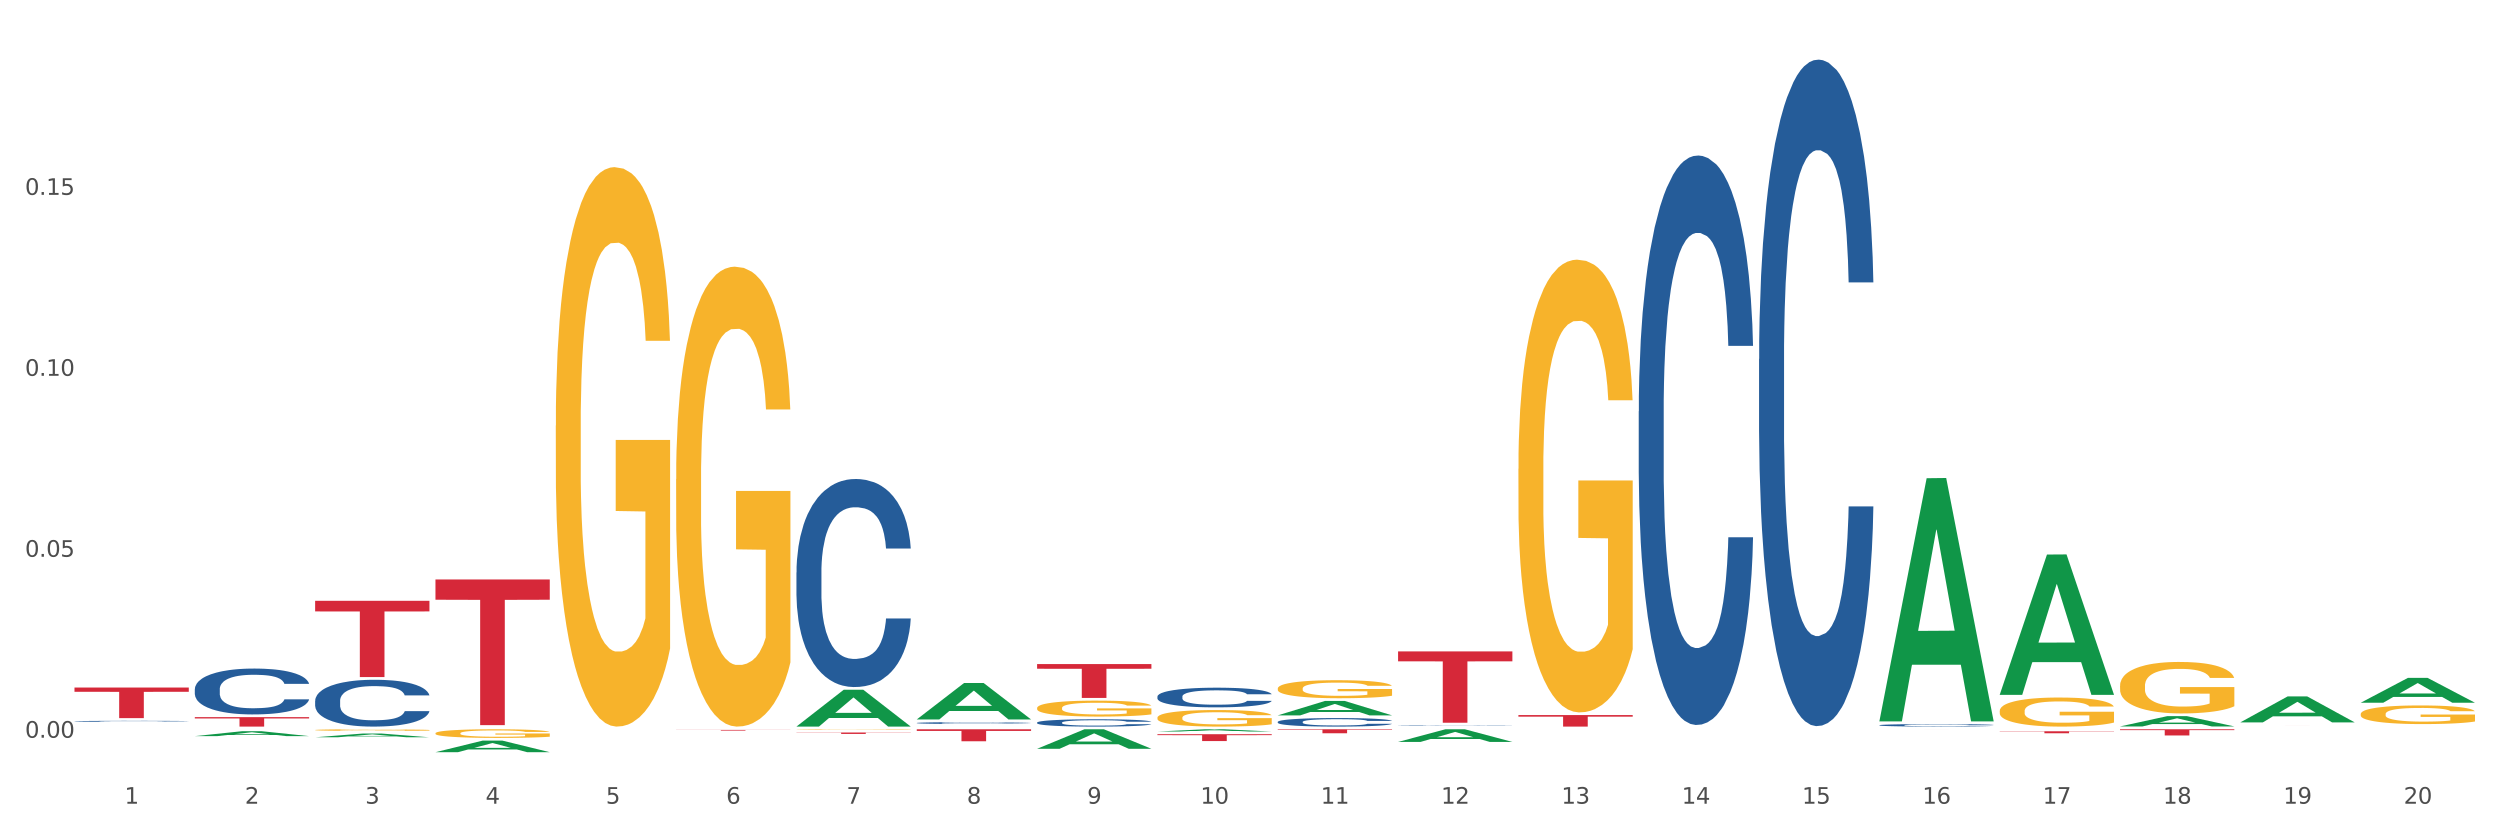 <?xml version="1.0" encoding="utf-8" standalone="no"?>
<!DOCTYPE svg PUBLIC "-//W3C//DTD SVG 1.1//EN"
  "http://www.w3.org/Graphics/SVG/1.1/DTD/svg11.dtd">
<svg xmlns:xlink="http://www.w3.org/1999/xlink" width="1080pt" height="360pt" viewBox="0 0 1080 360" xmlns="http://www.w3.org/2000/svg" version="1.1">
 <rect x="0" y="0" width="1080" height="360" fill="#333333" stroke="none"/>
 <defs>
  <style type="text/css">*{stroke-linejoin: round; stroke-linecap: butt}</style>
 </defs>
 <g id="figure_1">
  <g id="patch_1">
   <path d="M 0 360 
L 1080 360 
L 1080 0 
L 0 0 
z
" style="fill: #ffffff; stroke: #ffffff; stroke-linejoin: miter"/>
  </g>
  <g id="axes_1">
   <g id="matplotlib.axis_1">
    <g id="xtick_1">
     <g id="text_1">
      <!-- 1 -->
      <g style="fill: #4d4d4d" transform="translate(53.812 347.204) scale(0.096 -0.096)">
       <defs>
        <path id="DejaVuSans-31" d="M 794 531 
L 1825 531 
L 1825 4091 
L 703 3866 
L 703 4441 
L 1819 4666 
L 2450 4666 
L 2450 531 
L 3481 531 
L 3481 0 
L 794 0 
L 794 531 
z
" transform="scale(0.016)"/>
       </defs>
       <use xlink:href="#DejaVuSans-31"/>
      </g>
     </g>
    </g>
    <g id="xtick_2">
     <g id="text_2">
      <!-- 2 -->
      <g style="fill: #4d4d4d" transform="translate(105.793 347.204) scale(0.096 -0.096)">
       <defs>
        <path id="DejaVuSans-32" d="M 1228 531 
L 3431 531 
L 3431 0 
L 469 0 
L 469 531 
Q 828 903 1448 1529 
Q 2069 2156 2228 2338 
Q 2531 2678 2651 2914 
Q 2772 3150 2772 3378 
Q 2772 3750 2511 3984 
Q 2250 4219 1831 4219 
Q 1534 4219 1204 4116 
Q 875 4013 500 3803 
L 500 4441 
Q 881 4594 1212 4672 
Q 1544 4750 1819 4750 
Q 2544 4750 2975 4387 
Q 3406 4025 3406 3419 
Q 3406 3131 3298 2873 
Q 3191 2616 2906 2266 
Q 2828 2175 2409 1742 
Q 1991 1309 1228 531 
z
" transform="scale(0.016)"/>
       </defs>
       <use xlink:href="#DejaVuSans-32"/>
      </g>
     </g>
    </g>
    <g id="xtick_3">
     <g id="text_3">
      <!-- 3 -->
      <g style="fill: #4d4d4d" transform="translate(157.774 347.204) scale(0.096 -0.096)">
       <defs>
        <path id="DejaVuSans-33" d="M 2597 2516 
Q 3050 2419 3304 2112 
Q 3559 1806 3559 1356 
Q 3559 666 3084 287 
Q 2609 -91 1734 -91 
Q 1441 -91 1130 -33 
Q 819 25 488 141 
L 488 750 
Q 750 597 1062 519 
Q 1375 441 1716 441 
Q 2309 441 2620 675 
Q 2931 909 2931 1356 
Q 2931 1769 2642 2001 
Q 2353 2234 1838 2234 
L 1294 2234 
L 1294 2753 
L 1863 2753 
Q 2328 2753 2575 2939 
Q 2822 3125 2822 3475 
Q 2822 3834 2567 4026 
Q 2313 4219 1838 4219 
Q 1578 4219 1281 4162 
Q 984 4106 628 3988 
L 628 4550 
Q 988 4650 1302 4700 
Q 1616 4750 1894 4750 
Q 2613 4750 3031 4423 
Q 3450 4097 3450 3541 
Q 3450 3153 3228 2886 
Q 3006 2619 2597 2516 
z
" transform="scale(0.016)"/>
       </defs>
       <use xlink:href="#DejaVuSans-33"/>
      </g>
     </g>
    </g>
    <g id="xtick_4">
     <g id="text_4">
      <!-- 4 -->
      <g style="fill: #4d4d4d" transform="translate(209.756 347.204) scale(0.096 -0.096)">
       <defs>
        <path id="DejaVuSans-34" d="M 2419 4116 
L 825 1625 
L 2419 1625 
L 2419 4116 
z
M 2253 4666 
L 3047 4666 
L 3047 1625 
L 3713 1625 
L 3713 1100 
L 3047 1100 
L 3047 0 
L 2419 0 
L 2419 1100 
L 313 1100 
L 313 1709 
L 2253 4666 
z
" transform="scale(0.016)"/>
       </defs>
       <use xlink:href="#DejaVuSans-34"/>
      </g>
     </g>
    </g>
    <g id="xtick_5">
     <g id="text_5">
      <!-- 5 -->
      <g style="fill: #4d4d4d" transform="translate(261.737 347.204) scale(0.096 -0.096)">
       <defs>
        <path id="DejaVuSans-35" d="M 691 4666 
L 3169 4666 
L 3169 4134 
L 1269 4134 
L 1269 2991 
Q 1406 3038 1543 3061 
Q 1681 3084 1819 3084 
Q 2600 3084 3056 2656 
Q 3513 2228 3513 1497 
Q 3513 744 3044 326 
Q 2575 -91 1722 -91 
Q 1428 -91 1123 -41 
Q 819 9 494 109 
L 494 744 
Q 775 591 1075 516 
Q 1375 441 1709 441 
Q 2250 441 2565 725 
Q 2881 1009 2881 1497 
Q 2881 1984 2565 2268 
Q 2250 2553 1709 2553 
Q 1456 2553 1204 2497 
Q 953 2441 691 2322 
L 691 4666 
z
" transform="scale(0.016)"/>
       </defs>
       <use xlink:href="#DejaVuSans-35"/>
      </g>
     </g>
    </g>
    <g id="xtick_6">
     <g id="text_6">
      <!-- 6 -->
      <g style="fill: #4d4d4d" transform="translate(313.718 347.204) scale(0.096 -0.096)">
       <defs>
        <path id="DejaVuSans-36" d="M 2113 2584 
Q 1688 2584 1439 2293 
Q 1191 2003 1191 1497 
Q 1191 994 1439 701 
Q 1688 409 2113 409 
Q 2538 409 2786 701 
Q 3034 994 3034 1497 
Q 3034 2003 2786 2293 
Q 2538 2584 2113 2584 
z
M 3366 4563 
L 3366 3988 
Q 3128 4100 2886 4159 
Q 2644 4219 2406 4219 
Q 1781 4219 1451 3797 
Q 1122 3375 1075 2522 
Q 1259 2794 1537 2939 
Q 1816 3084 2150 3084 
Q 2853 3084 3261 2657 
Q 3669 2231 3669 1497 
Q 3669 778 3244 343 
Q 2819 -91 2113 -91 
Q 1303 -91 875 529 
Q 447 1150 447 2328 
Q 447 3434 972 4092 
Q 1497 4750 2381 4750 
Q 2619 4750 2861 4703 
Q 3103 4656 3366 4563 
z
" transform="scale(0.016)"/>
       </defs>
       <use xlink:href="#DejaVuSans-36"/>
      </g>
     </g>
    </g>
    <g id="xtick_7">
     <g id="text_7">
      <!-- 7 -->
      <g style="fill: #4d4d4d" transform="translate(365.699 347.204) scale(0.096 -0.096)">
       <defs>
        <path id="DejaVuSans-37" d="M 525 4666 
L 3525 4666 
L 3525 4397 
L 1831 0 
L 1172 0 
L 2766 4134 
L 525 4134 
L 525 4666 
z
" transform="scale(0.016)"/>
       </defs>
       <use xlink:href="#DejaVuSans-37"/>
      </g>
     </g>
    </g>
    <g id="xtick_8">
     <g id="text_8">
      <!-- 8 -->
      <g style="fill: #4d4d4d" transform="translate(417.68 347.204) scale(0.096 -0.096)">
       <defs>
        <path id="DejaVuSans-38" d="M 2034 2216 
Q 1584 2216 1326 1975 
Q 1069 1734 1069 1313 
Q 1069 891 1326 650 
Q 1584 409 2034 409 
Q 2484 409 2743 651 
Q 3003 894 3003 1313 
Q 3003 1734 2745 1975 
Q 2488 2216 2034 2216 
z
M 1403 2484 
Q 997 2584 770 2862 
Q 544 3141 544 3541 
Q 544 4100 942 4425 
Q 1341 4750 2034 4750 
Q 2731 4750 3128 4425 
Q 3525 4100 3525 3541 
Q 3525 3141 3298 2862 
Q 3072 2584 2669 2484 
Q 3125 2378 3379 2068 
Q 3634 1759 3634 1313 
Q 3634 634 3220 271 
Q 2806 -91 2034 -91 
Q 1263 -91 848 271 
Q 434 634 434 1313 
Q 434 1759 690 2068 
Q 947 2378 1403 2484 
z
M 1172 3481 
Q 1172 3119 1398 2916 
Q 1625 2713 2034 2713 
Q 2441 2713 2670 2916 
Q 2900 3119 2900 3481 
Q 2900 3844 2670 4047 
Q 2441 4250 2034 4250 
Q 1625 4250 1398 4047 
Q 1172 3844 1172 3481 
z
" transform="scale(0.016)"/>
       </defs>
       <use xlink:href="#DejaVuSans-38"/>
      </g>
     </g>
    </g>
    <g id="xtick_9">
     <g id="text_9">
      <!-- 9 -->
      <g style="fill: #4d4d4d" transform="translate(469.662 347.204) scale(0.096 -0.096)">
       <defs>
        <path id="DejaVuSans-39" d="M 703 97 
L 703 672 
Q 941 559 1184 500 
Q 1428 441 1663 441 
Q 2288 441 2617 861 
Q 2947 1281 2994 2138 
Q 2813 1869 2534 1725 
Q 2256 1581 1919 1581 
Q 1219 1581 811 2004 
Q 403 2428 403 3163 
Q 403 3881 828 4315 
Q 1253 4750 1959 4750 
Q 2769 4750 3195 4129 
Q 3622 3509 3622 2328 
Q 3622 1225 3098 567 
Q 2575 -91 1691 -91 
Q 1453 -91 1209 -44 
Q 966 3 703 97 
z
M 1959 2075 
Q 2384 2075 2632 2365 
Q 2881 2656 2881 3163 
Q 2881 3666 2632 3958 
Q 2384 4250 1959 4250 
Q 1534 4250 1286 3958 
Q 1038 3666 1038 3163 
Q 1038 2656 1286 2365 
Q 1534 2075 1959 2075 
z
" transform="scale(0.016)"/>
       </defs>
       <use xlink:href="#DejaVuSans-39"/>
      </g>
     </g>
    </g>
    <g id="xtick_10">
     <g id="text_10">
      <!-- 10 -->
      <g style="fill: #4d4d4d" transform="translate(518.589 347.204) scale(0.096 -0.096)">
       <defs>
        <path id="DejaVuSans-30" d="M 2034 4250 
Q 1547 4250 1301 3770 
Q 1056 3291 1056 2328 
Q 1056 1369 1301 889 
Q 1547 409 2034 409 
Q 2525 409 2770 889 
Q 3016 1369 3016 2328 
Q 3016 3291 2770 3770 
Q 2525 4250 2034 4250 
z
M 2034 4750 
Q 2819 4750 3233 4129 
Q 3647 3509 3647 2328 
Q 3647 1150 3233 529 
Q 2819 -91 2034 -91 
Q 1250 -91 836 529 
Q 422 1150 422 2328 
Q 422 3509 836 4129 
Q 1250 4750 2034 4750 
z
" transform="scale(0.016)"/>
       </defs>
       <use xlink:href="#DejaVuSans-31"/>
       <use xlink:href="#DejaVuSans-30" transform="translate(63.623 0)"/>
      </g>
     </g>
    </g>
    <g id="xtick_11">
     <g id="text_11">
      <!-- 11 -->
      <g style="fill: #4d4d4d" transform="translate(570.57 347.204) scale(0.096 -0.096)">
       <use xlink:href="#DejaVuSans-31"/>
       <use xlink:href="#DejaVuSans-31" transform="translate(63.623 0)"/>
      </g>
     </g>
    </g>
    <g id="xtick_12">
     <g id="text_12">
      <!-- 12 -->
      <g style="fill: #4d4d4d" transform="translate(622.551 347.204) scale(0.096 -0.096)">
       <use xlink:href="#DejaVuSans-31"/>
       <use xlink:href="#DejaVuSans-32" transform="translate(63.623 0)"/>
      </g>
     </g>
    </g>
    <g id="xtick_13">
     <g id="text_13">
      <!-- 13 -->
      <g style="fill: #4d4d4d" transform="translate(674.533 347.204) scale(0.096 -0.096)">
       <use xlink:href="#DejaVuSans-31"/>
       <use xlink:href="#DejaVuSans-33" transform="translate(63.623 0)"/>
      </g>
     </g>
    </g>
    <g id="xtick_14">
     <g id="text_14">
      <!-- 14 -->
      <g style="fill: #4d4d4d" transform="translate(726.514 347.204) scale(0.096 -0.096)">
       <use xlink:href="#DejaVuSans-31"/>
       <use xlink:href="#DejaVuSans-34" transform="translate(63.623 0)"/>
      </g>
     </g>
    </g>
    <g id="xtick_15">
     <g id="text_15">
      <!-- 15 -->
      <g style="fill: #4d4d4d" transform="translate(778.495 347.204) scale(0.096 -0.096)">
       <use xlink:href="#DejaVuSans-31"/>
       <use xlink:href="#DejaVuSans-35" transform="translate(63.623 0)"/>
      </g>
     </g>
    </g>
    <g id="xtick_16">
     <g id="text_16">
      <!-- 16 -->
      <g style="fill: #4d4d4d" transform="translate(830.476 347.204) scale(0.096 -0.096)">
       <use xlink:href="#DejaVuSans-31"/>
       <use xlink:href="#DejaVuSans-36" transform="translate(63.623 0)"/>
      </g>
     </g>
    </g>
    <g id="xtick_17">
     <g id="text_17">
      <!-- 17 -->
      <g style="fill: #4d4d4d" transform="translate(882.457 347.204) scale(0.096 -0.096)">
       <use xlink:href="#DejaVuSans-31"/>
       <use xlink:href="#DejaVuSans-37" transform="translate(63.623 0)"/>
      </g>
     </g>
    </g>
    <g id="xtick_18">
     <g id="text_18">
      <!-- 18 -->
      <g style="fill: #4d4d4d" transform="translate(934.439 347.204) scale(0.096 -0.096)">
       <use xlink:href="#DejaVuSans-31"/>
       <use xlink:href="#DejaVuSans-38" transform="translate(63.623 0)"/>
      </g>
     </g>
    </g>
    <g id="xtick_19">
     <g id="text_19">
      <!-- 19 -->
      <g style="fill: #4d4d4d" transform="translate(986.42 347.204) scale(0.096 -0.096)">
       <use xlink:href="#DejaVuSans-31"/>
       <use xlink:href="#DejaVuSans-39" transform="translate(63.623 0)"/>
      </g>
     </g>
    </g>
    <g id="xtick_20">
     <g id="text_20">
      <!-- 20 -->
      <g style="fill: #4d4d4d" transform="translate(1038.401 347.204) scale(0.096 -0.096)">
       <use xlink:href="#DejaVuSans-32"/>
       <use xlink:href="#DejaVuSans-30" transform="translate(63.623 0)"/>
      </g>
     </g>
    </g>
    <g id="xtick_21"/>
    <g id="xtick_22"/>
    <g id="xtick_23"/>
    <g id="xtick_24"/>
    <g id="xtick_25"/>
    <g id="xtick_26"/>
    <g id="xtick_27"/>
    <g id="xtick_28"/>
    <g id="xtick_29"/>
    <g id="xtick_30"/>
    <g id="xtick_31"/>
    <g id="xtick_32"/>
    <g id="xtick_33"/>
    <g id="xtick_34"/>
    <g id="xtick_35"/>
    <g id="xtick_36"/>
    <g id="xtick_37"/>
    <g id="xtick_38"/>
    <g id="xtick_39"/>
   </g>
   <g id="matplotlib.axis_2">
    <g id="ytick_1">
     <g id="text_21">
      <!-- 0.00 -->
      <g style="fill: #4d4d4d" transform="translate(10.8 318.696) scale(0.096 -0.096)">
       <defs>
        <path id="DejaVuSans-2e" d="M 684 794 
L 1344 794 
L 1344 0 
L 684 0 
L 684 794 
z
" transform="scale(0.016)"/>
       </defs>
       <use xlink:href="#DejaVuSans-30"/>
       <use xlink:href="#DejaVuSans-2e" transform="translate(63.623 0)"/>
       <use xlink:href="#DejaVuSans-30" transform="translate(95.41 0)"/>
       <use xlink:href="#DejaVuSans-30" transform="translate(159.033 0)"/>
      </g>
     </g>
    </g>
    <g id="ytick_2">
     <g id="text_22">
      <!-- 0.05 -->
      <g style="fill: #4d4d4d" transform="translate(10.8 240.522) scale(0.096 -0.096)">
       <use xlink:href="#DejaVuSans-30"/>
       <use xlink:href="#DejaVuSans-2e" transform="translate(63.623 0)"/>
       <use xlink:href="#DejaVuSans-30" transform="translate(95.41 0)"/>
       <use xlink:href="#DejaVuSans-35" transform="translate(159.033 0)"/>
      </g>
     </g>
    </g>
    <g id="ytick_3">
     <g id="text_23">
      <!-- 0.10 -->
      <g style="fill: #4d4d4d" transform="translate(10.8 162.349) scale(0.096 -0.096)">
       <use xlink:href="#DejaVuSans-30"/>
       <use xlink:href="#DejaVuSans-2e" transform="translate(63.623 0)"/>
       <use xlink:href="#DejaVuSans-31" transform="translate(95.41 0)"/>
       <use xlink:href="#DejaVuSans-30" transform="translate(159.033 0)"/>
      </g>
     </g>
    </g>
    <g id="ytick_4">
     <g id="text_24">
      <!-- 0.15 -->
      <g style="fill: #4d4d4d" transform="translate(10.8 84.175) scale(0.096 -0.096)">
       <use xlink:href="#DejaVuSans-30"/>
       <use xlink:href="#DejaVuSans-2e" transform="translate(63.623 0)"/>
       <use xlink:href="#DejaVuSans-31" transform="translate(95.41 0)"/>
       <use xlink:href="#DejaVuSans-35" transform="translate(159.033 0)"/>
      </g>
     </g>
    </g>
    <g id="ytick_5"/>
    <g id="ytick_6"/>
    <g id="ytick_7"/>
    <g id="ytick_8"/>
   </g>
   <g id="PolyCollection_1">
    <path d="M 603.968 320.501 
L 604.019 320.496 
L 624.383 315.054 
L 632.834 315.049 
L 653.35 320.511 
L 643.576 320.511 
L 639.147 319.239 
L 618.121 319.239 
L 617.968 319.26 
L 613.692 320.511 
L 603.968 320.511 
L 603.968 320.501 
L 620.768 318.48 
L 636.499 318.475 
L 628.71 316.213 
L 628.608 316.203 
L 628.507 316.218 
L 620.717 318.475 
L 620.768 318.48 
L 603.968 320.501 
z
" clip-path="url(#p014c7c6ed1)" style="fill: #109648"/>
    <path d="M 811.893 311.446 
L 811.944 311.348 
L 832.308 206.592 
L 840.759 206.493 
L 861.275 311.644 
L 851.501 311.644 
L 847.071 287.158 
L 826.046 287.158 
L 825.893 287.553 
L 821.617 311.644 
L 811.893 311.644 
L 811.893 311.446 
L 828.693 272.546 
L 844.424 272.447 
L 836.635 228.906 
L 836.533 228.708 
L 836.431 229.004 
L 828.642 272.447 
L 828.693 272.546 
L 811.893 311.446 
z
" clip-path="url(#p014c7c6ed1)" style="fill: #109648"/>
    <path d="M 863.874 300.062 
L 863.925 300.005 
L 884.289 239.563 
L 892.74 239.506 
L 913.256 300.176 
L 903.482 300.176 
L 899.053 286.048 
L 878.027 286.048 
L 877.874 286.276 
L 873.598 300.176 
L 863.874 300.176 
L 863.874 300.062 
L 880.674 277.617 
L 896.405 277.56 
L 888.616 252.437 
L 888.514 252.323 
L 888.413 252.494 
L 880.623 277.56 
L 880.674 277.617 
L 863.874 300.062 
z
" clip-path="url(#p014c7c6ed1)" style="fill: #109648"/>
    <path d="M 915.855 313.813 
L 915.906 313.809 
L 936.27 309.371 
L 944.721 309.367 
L 965.238 313.821 
L 955.463 313.821 
L 951.034 312.784 
L 930.008 312.784 
L 929.856 312.801 
L 925.579 313.821 
L 915.855 313.821 
L 915.855 313.813 
L 932.656 312.165 
L 948.387 312.161 
L 940.597 310.316 
L 940.496 310.308 
L 940.394 310.321 
L 932.605 312.161 
L 932.656 312.165 
L 915.855 313.813 
z
" clip-path="url(#p014c7c6ed1)" style="fill: #109648"/>
    <path d="M 967.837 312.044 
L 967.888 312.034 
L 988.251 300.853 
L 996.702 300.842 
L 1017.219 312.065 
L 1007.444 312.065 
L 1003.015 309.452 
L 981.989 309.452 
L 981.837 309.494 
L 977.56 312.065 
L 967.837 312.065 
L 967.837 312.044 
L 984.637 307.892 
L 1000.368 307.882 
L 992.579 303.234 
L 992.477 303.213 
L 992.375 303.245 
L 984.586 307.882 
L 984.637 307.892 
L 967.837 312.044 
z
" clip-path="url(#p014c7c6ed1)" style="fill: #109648"/>
    <path d="M 1019.818 303.573 
L 1019.869 303.563 
L 1040.233 292.836 
L 1048.684 292.826 
L 1069.2 303.594 
L 1059.425 303.594 
L 1054.996 301.086 
L 1033.971 301.086 
L 1033.818 301.127 
L 1029.542 303.594 
L 1019.818 303.594 
L 1019.818 303.573 
L 1036.618 299.59 
L 1052.349 299.58 
L 1044.56 295.121 
L 1044.458 295.101 
L 1044.356 295.131 
L 1036.567 299.58 
L 1036.618 299.59 
L 1019.818 303.573 
z
" clip-path="url(#p014c7c6ed1)" style="fill: #109648"/>
    <path d="M 655.949 202.554 
L 656.008 202.375 
L 656.008 195.945 
L 656.124 190.407 
L 656.707 177.011 
L 657.582 165.937 
L 658.223 160.042 
L 658.865 155.219 
L 659.622 150.397 
L 660.555 145.395 
L 662.246 138.072 
L 663.296 134.321 
L 664.578 130.391 
L 666.91 124.675 
L 668.601 121.46 
L 670.35 118.781 
L 673.207 115.566 
L 675.073 114.137 
L 677.055 113.065 
L 679.445 112.351 
L 681.253 112.172 
L 685.217 112.708 
L 688.599 114.315 
L 690.231 115.566 
L 692.33 117.709 
L 693.438 119.138 
L 695.245 121.996 
L 697.111 125.747 
L 698.394 128.962 
L 700.318 135.035 
L 701.775 141.108 
L 703.116 148.61 
L 703.816 153.79 
L 704.34 158.613 
L 704.807 164.15 
L 705.273 172.903 
L 694.779 172.903 
L 694.371 166.651 
L 693.729 160.757 
L 692.797 155.041 
L 691.98 151.468 
L 690.581 147.003 
L 689.298 144.145 
L 687.957 142.002 
L 686.325 140.215 
L 685.042 139.322 
L 683.235 138.608 
L 679.679 138.786 
L 677.288 140.215 
L 675.656 142.002 
L 674.606 143.609 
L 673.673 145.395 
L 672.624 147.896 
L 671.4 151.647 
L 670.525 155.041 
L 669.651 159.328 
L 668.951 163.614 
L 668.31 168.616 
L 667.785 173.974 
L 667.377 179.512 
L 667.027 186.299 
L 666.735 197.552 
L 666.735 222.023 
L 666.852 227.56 
L 667.143 234.884 
L 667.493 240.421 
L 668.076 247.03 
L 668.601 251.495 
L 669.592 257.926 
L 670.7 263.284 
L 671.574 266.678 
L 672.449 269.536 
L 673.965 273.466 
L 675.656 276.681 
L 677.113 278.645 
L 679.095 280.432 
L 680.436 281.146 
L 681.602 281.503 
L 684.459 281.503 
L 686.5 280.968 
L 688.774 279.717 
L 690.523 278.11 
L 691.98 276.145 
L 693.613 272.93 
L 694.662 269.893 
L 694.662 232.562 
L 681.836 232.383 
L 681.836 207.555 
L 705.332 207.555 
L 705.332 280.432 
L 704.34 284.183 
L 703.233 287.576 
L 702.067 290.613 
L 700.318 294.364 
L 698.219 297.936 
L 696.353 300.437 
L 694.371 302.581 
L 692.039 304.545 
L 689.007 306.332 
L 687.141 307.046 
L 684.809 307.582 
L 682.069 307.76 
L 679.679 307.403 
L 677.346 306.51 
L 674.898 304.903 
L 672.507 302.581 
L 670.7 300.258 
L 668.893 297.401 
L 666.969 293.65 
L 665.453 290.077 
L 664.287 286.862 
L 663.004 282.754 
L 661.605 277.395 
L 660.555 272.572 
L 659.622 267.571 
L 658.631 261.141 
L 657.932 255.604 
L 657.232 248.637 
L 656.824 243.457 
L 656.358 235.42 
L 656.008 224.167 
L 655.949 202.554 
z
" clip-path="url(#p014c7c6ed1)" style="fill: #f7b32b"/>
    <path d="M 863.874 307.136 
L 863.933 307.125 
L 863.933 306.712 
L 864.049 306.356 
L 864.632 305.496 
L 865.507 304.785 
L 866.148 304.407 
L 866.789 304.097 
L 867.547 303.787 
L 868.48 303.466 
L 870.171 302.996 
L 871.22 302.755 
L 872.503 302.503 
L 874.835 302.136 
L 876.526 301.93 
L 878.275 301.757 
L 881.132 301.551 
L 882.997 301.459 
L 884.98 301.39 
L 887.37 301.345 
L 889.177 301.333 
L 893.142 301.368 
L 896.524 301.471 
L 898.156 301.551 
L 900.255 301.689 
L 901.363 301.78 
L 903.17 301.964 
L 905.036 302.205 
L 906.318 302.411 
L 908.242 302.801 
L 909.7 303.191 
L 911.041 303.673 
L 911.741 304.005 
L 912.265 304.315 
L 912.732 304.671 
L 913.198 305.233 
L 902.704 305.233 
L 902.296 304.831 
L 901.654 304.453 
L 900.721 304.086 
L 899.905 303.856 
L 898.506 303.57 
L 897.223 303.386 
L 895.882 303.248 
L 894.25 303.134 
L 892.967 303.076 
L 891.16 303.031 
L 887.603 303.042 
L 885.213 303.134 
L 883.58 303.248 
L 882.531 303.352 
L 881.598 303.466 
L 880.549 303.627 
L 879.324 303.868 
L 878.45 304.086 
L 877.575 304.361 
L 876.876 304.636 
L 876.234 304.957 
L 875.71 305.301 
L 875.302 305.657 
L 874.952 306.093 
L 874.66 306.815 
L 874.66 308.386 
L 874.777 308.742 
L 875.068 309.212 
L 875.418 309.568 
L 876.001 309.992 
L 876.526 310.279 
L 877.517 310.692 
L 878.625 311.036 
L 879.499 311.254 
L 880.374 311.437 
L 881.89 311.689 
L 883.58 311.896 
L 885.038 312.022 
L 887.02 312.137 
L 888.361 312.183 
L 889.527 312.206 
L 892.384 312.206 
L 894.425 312.171 
L 896.699 312.091 
L 898.448 311.988 
L 899.905 311.861 
L 901.538 311.655 
L 902.587 311.46 
L 902.587 309.063 
L 889.761 309.052 
L 889.761 307.457 
L 913.256 307.457 
L 913.256 312.137 
L 912.265 312.378 
L 911.158 312.595 
L 909.991 312.79 
L 908.242 313.031 
L 906.143 313.261 
L 904.278 313.421 
L 902.296 313.559 
L 899.963 313.685 
L 896.932 313.8 
L 895.066 313.846 
L 892.734 313.88 
L 889.994 313.891 
L 887.603 313.869 
L 885.271 313.811 
L 882.823 313.708 
L 880.432 313.559 
L 878.625 313.41 
L 876.817 313.226 
L 874.893 312.985 
L 873.378 312.756 
L 872.211 312.55 
L 870.929 312.286 
L 869.53 311.942 
L 868.48 311.632 
L 867.547 311.311 
L 866.556 310.898 
L 865.857 310.543 
L 865.157 310.095 
L 864.749 309.763 
L 864.282 309.247 
L 863.933 308.524 
L 863.874 307.136 
z
" clip-path="url(#p014c7c6ed1)" style="fill: #f7b32b"/>
    <path d="M 915.855 296.243 
L 915.914 296.222 
L 915.914 295.491 
L 916.03 294.861 
L 916.613 293.337 
L 917.488 292.078 
L 918.129 291.407 
L 918.771 290.859 
L 919.529 290.31 
L 920.461 289.741 
L 922.152 288.908 
L 923.202 288.481 
L 924.484 288.034 
L 926.816 287.384 
L 928.507 287.018 
L 930.256 286.714 
L 933.113 286.348 
L 934.979 286.185 
L 936.961 286.064 
L 939.351 285.982 
L 941.159 285.962 
L 945.123 286.023 
L 948.505 286.206 
L 950.137 286.348 
L 952.236 286.592 
L 953.344 286.754 
L 955.151 287.079 
L 957.017 287.506 
L 958.3 287.872 
L 960.224 288.563 
L 961.681 289.253 
L 963.022 290.107 
L 963.722 290.696 
L 964.246 291.245 
L 964.713 291.874 
L 965.179 292.87 
L 954.685 292.87 
L 954.277 292.159 
L 953.635 291.488 
L 952.703 290.838 
L 951.886 290.432 
L 950.487 289.924 
L 949.204 289.599 
L 947.863 289.355 
L 946.231 289.152 
L 944.948 289.05 
L 943.141 288.969 
L 939.585 288.989 
L 937.194 289.152 
L 935.562 289.355 
L 934.512 289.538 
L 933.579 289.741 
L 932.53 290.025 
L 931.306 290.452 
L 930.431 290.838 
L 929.557 291.326 
L 928.857 291.813 
L 928.216 292.382 
L 927.691 292.992 
L 927.283 293.622 
L 926.933 294.394 
L 926.641 295.674 
L 926.641 298.457 
L 926.758 299.087 
L 927.05 299.92 
L 927.399 300.55 
L 927.982 301.302 
L 928.507 301.81 
L 929.498 302.541 
L 930.606 303.151 
L 931.48 303.537 
L 932.355 303.862 
L 933.871 304.309 
L 935.562 304.675 
L 937.019 304.898 
L 939.002 305.101 
L 940.342 305.183 
L 941.509 305.223 
L 944.365 305.223 
L 946.406 305.162 
L 948.68 305.02 
L 950.429 304.837 
L 951.886 304.614 
L 953.519 304.248 
L 954.568 303.902 
L 954.568 299.656 
L 941.742 299.636 
L 941.742 296.812 
L 965.238 296.812 
L 965.238 305.101 
L 964.246 305.528 
L 963.139 305.914 
L 961.973 306.259 
L 960.224 306.686 
L 958.125 307.092 
L 956.259 307.377 
L 954.277 307.621 
L 951.945 307.844 
L 948.913 308.047 
L 947.047 308.129 
L 944.715 308.19 
L 941.975 308.21 
L 939.585 308.169 
L 937.252 308.068 
L 934.804 307.885 
L 932.413 307.621 
L 930.606 307.356 
L 928.799 307.031 
L 926.875 306.605 
L 925.359 306.198 
L 924.193 305.833 
L 922.91 305.365 
L 921.511 304.756 
L 920.461 304.207 
L 919.529 303.638 
L 918.537 302.907 
L 917.838 302.277 
L 917.138 301.485 
L 916.73 300.895 
L 916.264 299.981 
L 915.914 298.701 
L 915.855 296.243 
z
" clip-path="url(#p014c7c6ed1)" style="fill: #f7b32b"/>
    <path d="M 1019.818 308.473 
L 1019.876 308.466 
L 1019.876 308.201 
L 1019.993 307.973 
L 1020.576 307.421 
L 1021.45 306.965 
L 1022.092 306.722 
L 1022.733 306.524 
L 1023.491 306.325 
L 1024.424 306.119 
L 1026.115 305.817 
L 1027.164 305.663 
L 1028.447 305.501 
L 1030.779 305.266 
L 1032.469 305.133 
L 1034.219 305.023 
L 1037.075 304.89 
L 1038.941 304.832 
L 1040.923 304.787 
L 1043.314 304.758 
L 1045.121 304.751 
L 1049.086 304.773 
L 1052.467 304.839 
L 1054.1 304.89 
L 1056.199 304.979 
L 1057.306 305.038 
L 1059.114 305.155 
L 1060.979 305.31 
L 1062.262 305.442 
L 1064.186 305.692 
L 1065.644 305.942 
L 1066.985 306.251 
L 1067.684 306.465 
L 1068.209 306.663 
L 1068.675 306.891 
L 1069.142 307.252 
L 1058.647 307.252 
L 1058.239 306.994 
L 1057.598 306.752 
L 1056.665 306.516 
L 1055.849 306.369 
L 1054.449 306.185 
L 1053.167 306.068 
L 1051.826 305.979 
L 1050.193 305.906 
L 1048.911 305.869 
L 1047.103 305.839 
L 1043.547 305.847 
L 1041.157 305.906 
L 1039.524 305.979 
L 1038.475 306.045 
L 1037.542 306.119 
L 1036.492 306.222 
L 1035.268 306.376 
L 1034.393 306.516 
L 1033.519 306.693 
L 1032.819 306.869 
L 1032.178 307.075 
L 1031.653 307.296 
L 1031.245 307.524 
L 1030.895 307.804 
L 1030.604 308.267 
L 1030.604 309.275 
L 1030.72 309.503 
L 1031.012 309.805 
L 1031.362 310.033 
L 1031.945 310.305 
L 1032.469 310.489 
L 1033.461 310.754 
L 1034.568 310.974 
L 1035.443 311.114 
L 1036.317 311.232 
L 1037.833 311.394 
L 1039.524 311.526 
L 1040.982 311.607 
L 1042.964 311.681 
L 1044.305 311.71 
L 1045.471 311.725 
L 1048.328 311.725 
L 1050.368 311.703 
L 1052.642 311.651 
L 1054.391 311.585 
L 1055.849 311.504 
L 1057.481 311.372 
L 1058.531 311.247 
L 1058.531 309.709 
L 1045.704 309.702 
L 1045.704 308.679 
L 1069.2 308.679 
L 1069.2 311.681 
L 1068.209 311.835 
L 1067.101 311.975 
L 1065.935 312.1 
L 1064.186 312.254 
L 1062.087 312.402 
L 1060.221 312.505 
L 1058.239 312.593 
L 1055.907 312.674 
L 1052.875 312.747 
L 1051.01 312.777 
L 1048.678 312.799 
L 1045.937 312.806 
L 1043.547 312.791 
L 1041.215 312.755 
L 1038.766 312.688 
L 1036.376 312.593 
L 1034.568 312.497 
L 1032.761 312.38 
L 1030.837 312.225 
L 1029.321 312.078 
L 1028.155 311.945 
L 1026.872 311.776 
L 1025.473 311.556 
L 1024.424 311.357 
L 1023.491 311.151 
L 1022.5 310.886 
L 1021.8 310.658 
L 1021.101 310.371 
L 1020.692 310.158 
L 1020.226 309.827 
L 1019.876 309.363 
L 1019.818 308.473 
z
" clip-path="url(#p014c7c6ed1)" style="fill: #f7b32b"/>
    <path d="M 500.006 310.042 
L 500.064 310.036 
L 500.064 309.801 
L 500.181 309.598 
L 500.764 309.108 
L 501.638 308.703 
L 502.28 308.487 
L 502.921 308.311 
L 503.679 308.134 
L 504.612 307.951 
L 506.302 307.683 
L 507.352 307.546 
L 508.635 307.402 
L 510.967 307.193 
L 512.657 307.075 
L 514.407 306.977 
L 517.263 306.86 
L 519.129 306.808 
L 521.111 306.768 
L 523.502 306.742 
L 525.309 306.736 
L 529.274 306.755 
L 532.655 306.814 
L 534.288 306.86 
L 536.387 306.938 
L 537.494 306.991 
L 539.302 307.095 
L 541.167 307.232 
L 542.45 307.35 
L 544.374 307.572 
L 545.832 307.794 
L 547.172 308.069 
L 547.872 308.258 
L 548.397 308.435 
L 548.863 308.637 
L 549.33 308.958 
L 538.835 308.958 
L 538.427 308.729 
L 537.786 308.513 
L 536.853 308.304 
L 536.037 308.173 
L 534.637 308.01 
L 533.355 307.905 
L 532.014 307.827 
L 530.381 307.762 
L 529.099 307.729 
L 527.291 307.703 
L 523.735 307.709 
L 521.345 307.762 
L 519.712 307.827 
L 518.663 307.886 
L 517.73 307.951 
L 516.68 308.043 
L 515.456 308.18 
L 514.581 308.304 
L 513.707 308.461 
L 513.007 308.618 
L 512.366 308.801 
L 511.841 308.997 
L 511.433 309.199 
L 511.083 309.448 
L 510.792 309.859 
L 510.792 310.755 
L 510.908 310.957 
L 511.2 311.225 
L 511.55 311.428 
L 512.133 311.67 
L 512.657 311.833 
L 513.649 312.068 
L 514.756 312.264 
L 515.631 312.388 
L 516.505 312.493 
L 518.021 312.637 
L 519.712 312.754 
L 521.17 312.826 
L 523.152 312.892 
L 524.493 312.918 
L 525.659 312.931 
L 528.516 312.931 
L 530.556 312.911 
L 532.83 312.865 
L 534.579 312.807 
L 536.037 312.735 
L 537.669 312.617 
L 538.719 312.506 
L 538.719 311.14 
L 525.892 311.134 
L 525.892 310.225 
L 549.388 310.225 
L 549.388 312.892 
L 548.397 313.029 
L 547.289 313.153 
L 546.123 313.264 
L 544.374 313.401 
L 542.275 313.532 
L 540.409 313.624 
L 538.427 313.702 
L 536.095 313.774 
L 533.063 313.839 
L 531.198 313.865 
L 528.866 313.885 
L 526.125 313.891 
L 523.735 313.878 
L 521.403 313.846 
L 518.954 313.787 
L 516.564 313.702 
L 514.756 313.617 
L 512.949 313.512 
L 511.025 313.375 
L 509.509 313.244 
L 508.343 313.127 
L 507.06 312.977 
L 505.661 312.781 
L 504.612 312.604 
L 503.679 312.421 
L 502.688 312.186 
L 501.988 311.983 
L 501.288 311.728 
L 500.88 311.539 
L 500.414 311.245 
L 500.064 310.833 
L 500.006 310.042 
z
" clip-path="url(#p014c7c6ed1)" style="fill: #f7b32b"/>
    <path d="M 551.987 297.448 
L 552.045 297.441 
L 552.045 297.185 
L 552.162 296.964 
L 552.745 296.43 
L 553.619 295.989 
L 554.261 295.754 
L 554.902 295.562 
L 555.66 295.37 
L 556.593 295.17 
L 558.284 294.878 
L 559.333 294.729 
L 560.616 294.572 
L 562.948 294.344 
L 564.639 294.216 
L 566.388 294.11 
L 569.245 293.981 
L 571.11 293.924 
L 573.093 293.882 
L 575.483 293.853 
L 577.29 293.846 
L 581.255 293.868 
L 584.636 293.932 
L 586.269 293.981 
L 588.368 294.067 
L 589.475 294.124 
L 591.283 294.238 
L 593.149 294.387 
L 594.431 294.515 
L 596.355 294.757 
L 597.813 294.999 
L 599.154 295.298 
L 599.853 295.505 
L 600.378 295.697 
L 600.844 295.918 
L 601.311 296.267 
L 590.816 296.267 
L 590.408 296.017 
L 589.767 295.782 
L 588.834 295.555 
L 588.018 295.412 
L 586.619 295.234 
L 585.336 295.12 
L 583.995 295.035 
L 582.363 294.964 
L 581.08 294.928 
L 579.273 294.9 
L 575.716 294.907 
L 573.326 294.964 
L 571.693 295.035 
L 570.644 295.099 
L 569.711 295.17 
L 568.662 295.27 
L 567.437 295.419 
L 566.563 295.555 
L 565.688 295.726 
L 564.988 295.896 
L 564.347 296.096 
L 563.822 296.309 
L 563.414 296.53 
L 563.064 296.8 
L 562.773 297.249 
L 562.773 298.224 
L 562.89 298.445 
L 563.181 298.737 
L 563.531 298.957 
L 564.114 299.221 
L 564.639 299.399 
L 565.63 299.655 
L 566.738 299.869 
L 567.612 300.004 
L 568.487 300.118 
L 570.002 300.274 
L 571.693 300.403 
L 573.151 300.481 
L 575.133 300.552 
L 576.474 300.581 
L 577.64 300.595 
L 580.497 300.595 
L 582.537 300.573 
L 584.811 300.524 
L 586.56 300.46 
L 588.018 300.381 
L 589.65 300.253 
L 590.7 300.132 
L 590.7 298.644 
L 577.873 298.637 
L 577.873 297.648 
L 601.369 297.648 
L 601.369 300.552 
L 600.378 300.702 
L 599.27 300.837 
L 598.104 300.958 
L 596.355 301.107 
L 594.256 301.25 
L 592.391 301.349 
L 590.408 301.435 
L 588.076 301.513 
L 585.044 301.584 
L 583.179 301.613 
L 580.847 301.634 
L 578.107 301.641 
L 575.716 301.627 
L 573.384 301.591 
L 570.935 301.527 
L 568.545 301.435 
L 566.738 301.342 
L 564.93 301.228 
L 563.006 301.079 
L 561.49 300.936 
L 560.324 300.808 
L 559.042 300.645 
L 557.642 300.431 
L 556.593 300.239 
L 555.66 300.04 
L 554.669 299.783 
L 553.969 299.563 
L 553.27 299.285 
L 552.862 299.078 
L 552.395 298.758 
L 552.045 298.31 
L 551.987 297.448 
z
" clip-path="url(#p014c7c6ed1)" style="fill: #f7b32b"/>
    <path d="M 136.137 315.369 
L 136.196 315.369 
L 136.196 315.346 
L 136.312 315.326 
L 136.895 315.279 
L 137.77 315.239 
L 138.411 315.218 
L 139.053 315.201 
L 139.81 315.184 
L 140.743 315.166 
L 142.434 315.14 
L 143.484 315.127 
L 144.766 315.113 
L 147.098 315.093 
L 148.789 315.082 
L 150.538 315.072 
L 153.395 315.061 
L 155.261 315.056 
L 157.243 315.052 
L 159.633 315.049 
L 161.441 315.049 
L 165.405 315.051 
L 168.787 315.056 
L 170.419 315.061 
L 172.518 315.068 
L 173.626 315.073 
L 175.433 315.083 
L 177.299 315.097 
L 178.582 315.108 
L 180.506 315.13 
L 181.963 315.151 
L 183.304 315.178 
L 184.004 315.196 
L 184.528 315.213 
L 184.995 315.233 
L 185.461 315.264 
L 174.967 315.264 
L 174.559 315.242 
L 173.917 315.221 
L 172.985 315.201 
L 172.168 315.188 
L 170.769 315.172 
L 169.486 315.162 
L 168.145 315.154 
L 166.513 315.148 
L 165.23 315.145 
L 163.423 315.142 
L 159.866 315.143 
L 157.476 315.148 
L 155.844 315.154 
L 154.794 315.16 
L 153.861 315.166 
L 152.812 315.175 
L 151.588 315.189 
L 150.713 315.201 
L 149.838 315.216 
L 149.139 315.231 
L 148.498 315.249 
L 147.973 315.268 
L 147.565 315.287 
L 147.215 315.312 
L 146.923 315.351 
L 146.923 315.438 
L 147.04 315.458 
L 147.331 315.484 
L 147.681 315.504 
L 148.264 315.527 
L 148.789 315.543 
L 149.78 315.566 
L 150.888 315.585 
L 151.762 315.597 
L 152.637 315.607 
L 154.153 315.621 
L 155.844 315.632 
L 157.301 315.639 
L 159.283 315.645 
L 160.624 315.648 
L 161.79 315.649 
L 164.647 315.649 
L 166.688 315.647 
L 168.962 315.643 
L 170.711 315.637 
L 172.168 315.63 
L 173.801 315.619 
L 174.85 315.608 
L 174.85 315.476 
L 162.024 315.475 
L 162.024 315.387 
L 185.52 315.387 
L 185.52 315.645 
L 184.528 315.659 
L 183.421 315.671 
L 182.255 315.682 
L 180.506 315.695 
L 178.407 315.708 
L 176.541 315.716 
L 174.559 315.724 
L 172.227 315.731 
L 169.195 315.737 
L 167.329 315.74 
L 164.997 315.742 
L 162.257 315.742 
L 159.866 315.741 
L 157.534 315.738 
L 155.086 315.732 
L 152.695 315.724 
L 150.888 315.716 
L 149.081 315.706 
L 147.157 315.692 
L 145.641 315.68 
L 144.475 315.668 
L 143.192 315.654 
L 141.793 315.635 
L 140.743 315.618 
L 139.81 315.6 
L 138.819 315.577 
L 138.12 315.557 
L 137.42 315.533 
L 137.012 315.514 
L 136.546 315.486 
L 136.196 315.446 
L 136.137 315.369 
z
" clip-path="url(#p014c7c6ed1)" style="fill: #f7b32b"/>
    <path d="M 188.119 316.771 
L 188.177 316.767 
L 188.177 316.645 
L 188.294 316.539 
L 188.877 316.284 
L 189.751 316.073 
L 190.392 315.961 
L 191.034 315.869 
L 191.792 315.777 
L 192.725 315.682 
L 194.415 315.542 
L 195.465 315.471 
L 196.747 315.396 
L 199.079 315.287 
L 200.77 315.226 
L 202.519 315.175 
L 205.376 315.113 
L 207.242 315.086 
L 209.224 315.066 
L 211.614 315.052 
L 213.422 315.049 
L 217.386 315.059 
L 220.768 315.089 
L 222.4 315.113 
L 224.499 315.154 
L 225.607 315.181 
L 227.414 315.236 
L 229.28 315.307 
L 230.563 315.369 
L 232.487 315.484 
L 233.944 315.6 
L 235.285 315.743 
L 235.985 315.842 
L 236.51 315.933 
L 236.976 316.039 
L 237.442 316.206 
L 226.948 316.206 
L 226.54 316.087 
L 225.899 315.974 
L 224.966 315.865 
L 224.149 315.797 
L 222.75 315.712 
L 221.468 315.658 
L 220.127 315.617 
L 218.494 315.583 
L 217.212 315.566 
L 215.404 315.552 
L 211.848 315.556 
L 209.457 315.583 
L 207.825 315.617 
L 206.775 315.648 
L 205.843 315.682 
L 204.793 315.729 
L 203.569 315.801 
L 202.694 315.865 
L 201.82 315.947 
L 201.12 316.029 
L 200.479 316.124 
L 199.954 316.226 
L 199.546 316.332 
L 199.196 316.461 
L 198.905 316.675 
L 198.905 317.142 
L 199.021 317.247 
L 199.313 317.387 
L 199.662 317.492 
L 200.246 317.618 
L 200.77 317.703 
L 201.761 317.826 
L 202.869 317.928 
L 203.744 317.992 
L 204.618 318.047 
L 206.134 318.122 
L 207.825 318.183 
L 209.282 318.22 
L 211.265 318.254 
L 212.606 318.268 
L 213.772 318.275 
L 216.628 318.275 
L 218.669 318.265 
L 220.943 318.241 
L 222.692 318.21 
L 224.149 318.173 
L 225.782 318.112 
L 226.831 318.054 
L 226.831 317.342 
L 214.005 317.339 
L 214.005 316.866 
L 237.501 316.866 
L 237.501 318.254 
L 236.51 318.326 
L 235.402 318.391 
L 234.236 318.448 
L 232.487 318.52 
L 230.388 318.588 
L 228.522 318.636 
L 226.54 318.676 
L 224.208 318.714 
L 221.176 318.748 
L 219.31 318.762 
L 216.978 318.772 
L 214.238 318.775 
L 211.848 318.768 
L 209.516 318.751 
L 207.067 318.721 
L 204.676 318.676 
L 202.869 318.632 
L 201.062 318.578 
L 199.138 318.506 
L 197.622 318.438 
L 196.456 318.377 
L 195.173 318.299 
L 193.774 318.197 
L 192.725 318.105 
L 191.792 318.009 
L 190.801 317.887 
L 190.101 317.781 
L 189.401 317.649 
L 188.993 317.55 
L 188.527 317.397 
L 188.177 317.182 
L 188.119 316.771 
z
" clip-path="url(#p014c7c6ed1)" style="fill: #f7b32b"/>
    <path d="M 240.1 183.881 
L 240.158 183.66 
L 240.158 175.714 
L 240.275 168.871 
L 240.858 152.316 
L 241.732 138.631 
L 242.374 131.347 
L 243.015 125.388 
L 243.773 119.428 
L 244.706 113.247 
L 246.396 104.198 
L 247.446 99.562 
L 248.729 94.706 
L 251.061 87.643 
L 252.751 83.67 
L 254.501 80.359 
L 257.357 76.386 
L 259.223 74.62 
L 261.205 73.295 
L 263.596 72.413 
L 265.403 72.192 
L 269.368 72.854 
L 272.749 74.841 
L 274.382 76.386 
L 276.481 79.034 
L 277.588 80.8 
L 279.396 84.332 
L 281.261 88.967 
L 282.544 92.94 
L 284.468 100.445 
L 285.926 107.95 
L 287.266 117.221 
L 287.966 123.622 
L 288.491 129.581 
L 288.957 136.424 
L 289.424 147.24 
L 278.929 147.24 
L 278.521 139.514 
L 277.88 132.23 
L 276.947 125.167 
L 276.131 120.752 
L 274.731 115.234 
L 273.449 111.702 
L 272.108 109.054 
L 270.475 106.846 
L 269.193 105.743 
L 267.385 104.86 
L 263.829 105.08 
L 261.438 106.846 
L 259.806 109.054 
L 258.757 111.04 
L 257.824 113.247 
L 256.774 116.338 
L 255.55 120.973 
L 254.675 125.167 
L 253.801 130.464 
L 253.101 135.762 
L 252.46 141.942 
L 251.935 148.564 
L 251.527 155.407 
L 251.177 163.794 
L 250.886 177.7 
L 250.886 207.94 
L 251.002 214.783 
L 251.294 223.833 
L 251.644 230.675 
L 252.227 238.842 
L 252.751 244.361 
L 253.743 252.307 
L 254.85 258.929 
L 255.725 263.122 
L 256.599 266.654 
L 258.115 271.51 
L 259.806 275.483 
L 261.264 277.911 
L 263.246 280.119 
L 264.587 281.002 
L 265.753 281.443 
L 268.61 281.443 
L 270.65 280.781 
L 272.924 279.236 
L 274.673 277.249 
L 276.131 274.821 
L 277.763 270.848 
L 278.813 267.096 
L 278.813 220.963 
L 265.986 220.742 
L 265.986 190.061 
L 289.482 190.061 
L 289.482 280.119 
L 288.491 284.754 
L 287.383 288.948 
L 286.217 292.7 
L 284.468 297.335 
L 282.369 301.75 
L 280.503 304.84 
L 278.521 307.489 
L 276.189 309.917 
L 273.157 312.124 
L 271.292 313.007 
L 268.96 313.669 
L 266.219 313.89 
L 263.829 313.449 
L 261.497 312.345 
L 259.048 310.359 
L 256.658 307.489 
L 254.85 304.62 
L 253.043 301.088 
L 251.119 296.453 
L 249.603 292.038 
L 248.437 288.065 
L 247.154 282.988 
L 245.755 276.366 
L 244.706 270.407 
L 243.773 264.226 
L 242.782 256.28 
L 242.082 249.437 
L 241.382 240.829 
L 240.974 234.428 
L 240.508 224.495 
L 240.158 210.589 
L 240.1 183.881 
z
" clip-path="url(#p014c7c6ed1)" style="fill: #f7b32b"/>
    <path d="M 292.081 207.012 
L 292.139 206.831 
L 292.139 200.298 
L 292.256 194.673 
L 292.839 181.063 
L 293.713 169.813 
L 294.355 163.825 
L 294.996 158.925 
L 295.754 154.026 
L 296.687 148.945 
L 298.378 141.505 
L 299.427 137.695 
L 300.71 133.703 
L 303.042 127.896 
L 304.733 124.63 
L 306.482 121.908 
L 309.339 118.642 
L 311.204 117.19 
L 313.186 116.101 
L 315.577 115.375 
L 317.384 115.194 
L 321.349 115.738 
L 324.73 117.371 
L 326.363 118.642 
L 328.462 120.819 
L 329.569 122.271 
L 331.377 125.174 
L 333.243 128.985 
L 334.525 132.251 
L 336.449 138.421 
L 337.907 144.59 
L 339.248 152.212 
L 339.947 157.474 
L 340.472 162.373 
L 340.938 167.998 
L 341.405 176.89 
L 330.91 176.89 
L 330.502 170.539 
L 329.861 164.551 
L 328.928 158.744 
L 328.112 155.115 
L 326.713 150.578 
L 325.43 147.675 
L 324.089 145.498 
L 322.457 143.683 
L 321.174 142.776 
L 319.367 142.05 
L 315.81 142.231 
L 313.42 143.683 
L 311.787 145.498 
L 310.738 147.131 
L 309.805 148.945 
L 308.756 151.486 
L 307.531 155.296 
L 306.657 158.744 
L 305.782 163.099 
L 305.082 167.454 
L 304.441 172.535 
L 303.916 177.979 
L 303.508 183.604 
L 303.158 190.499 
L 302.867 201.931 
L 302.867 226.791 
L 302.984 232.416 
L 303.275 239.856 
L 303.625 245.481 
L 304.208 252.195 
L 304.733 256.732 
L 305.724 263.264 
L 306.832 268.708 
L 307.706 272.156 
L 308.581 275.059 
L 310.096 279.051 
L 311.787 282.318 
L 313.245 284.314 
L 315.227 286.128 
L 316.568 286.854 
L 317.734 287.217 
L 320.591 287.217 
L 322.631 286.673 
L 324.905 285.402 
L 326.654 283.769 
L 328.112 281.773 
L 329.744 278.507 
L 330.794 275.422 
L 330.794 237.497 
L 317.967 237.316 
L 317.967 212.093 
L 341.463 212.093 
L 341.463 286.128 
L 340.472 289.939 
L 339.364 293.387 
L 338.198 296.471 
L 336.449 300.282 
L 334.35 303.911 
L 332.485 306.452 
L 330.502 308.629 
L 328.17 310.625 
L 325.138 312.44 
L 323.273 313.166 
L 320.941 313.71 
L 318.2 313.891 
L 315.81 313.529 
L 313.478 312.621 
L 311.029 310.988 
L 308.639 308.629 
L 306.832 306.27 
L 305.024 303.367 
L 303.1 299.556 
L 301.584 295.927 
L 300.418 292.661 
L 299.136 288.487 
L 297.736 283.043 
L 296.687 278.144 
L 295.754 273.063 
L 294.763 266.531 
L 294.063 260.905 
L 293.364 253.829 
L 292.956 248.566 
L 292.489 240.401 
L 292.139 228.969 
L 292.081 207.012 
z
" clip-path="url(#p014c7c6ed1)" style="fill: #f7b32b"/>
    <path d="M 344.062 315.158 
L 344.121 315.158 
L 344.121 315.15 
L 344.237 315.144 
L 344.82 315.127 
L 345.695 315.114 
L 346.336 315.107 
L 346.977 315.101 
L 347.735 315.095 
L 348.668 315.089 
L 350.359 315.08 
L 351.408 315.075 
L 352.691 315.071 
L 355.023 315.064 
L 356.714 315.06 
L 358.463 315.057 
L 361.32 315.053 
L 363.185 315.051 
L 365.168 315.05 
L 367.558 315.049 
L 369.365 315.049 
L 373.33 315.049 
L 376.712 315.051 
L 378.344 315.053 
L 380.443 315.055 
L 381.551 315.057 
L 383.358 315.061 
L 385.224 315.065 
L 386.506 315.069 
L 388.43 315.076 
L 389.888 315.084 
L 391.229 315.093 
L 391.928 315.099 
L 392.453 315.105 
L 392.92 315.112 
L 393.386 315.122 
L 382.892 315.122 
L 382.484 315.115 
L 381.842 315.108 
L 380.909 315.101 
L 380.093 315.096 
L 378.694 315.091 
L 377.411 315.087 
L 376.07 315.085 
L 374.438 315.083 
L 373.155 315.082 
L 371.348 315.081 
L 367.791 315.081 
L 365.401 315.083 
L 363.768 315.085 
L 362.719 315.087 
L 361.786 315.089 
L 360.737 315.092 
L 359.512 315.097 
L 358.638 315.101 
L 357.763 315.106 
L 357.064 315.111 
L 356.422 315.117 
L 355.898 315.124 
L 355.489 315.13 
L 355.14 315.139 
L 354.848 315.152 
L 354.848 315.182 
L 354.965 315.189 
L 355.256 315.198 
L 355.606 315.204 
L 356.189 315.212 
L 356.714 315.218 
L 357.705 315.226 
L 358.813 315.232 
L 359.687 315.236 
L 360.562 315.24 
L 362.078 315.244 
L 363.768 315.248 
L 365.226 315.251 
L 367.208 315.253 
L 368.549 315.254 
L 369.715 315.254 
L 372.572 315.254 
L 374.613 315.254 
L 376.886 315.252 
L 378.636 315.25 
L 380.093 315.248 
L 381.726 315.244 
L 382.775 315.24 
L 382.775 315.195 
L 369.948 315.195 
L 369.948 315.164 
L 393.444 315.164 
L 393.444 315.253 
L 392.453 315.258 
L 391.345 315.262 
L 390.179 315.265 
L 388.43 315.27 
L 386.331 315.274 
L 384.466 315.277 
L 382.484 315.28 
L 380.151 315.282 
L 377.12 315.284 
L 375.254 315.285 
L 372.922 315.286 
L 370.182 315.286 
L 367.791 315.286 
L 365.459 315.285 
L 363.011 315.283 
L 360.62 315.28 
L 358.813 315.277 
L 357.005 315.274 
L 355.081 315.269 
L 353.566 315.265 
L 352.399 315.261 
L 351.117 315.256 
L 349.718 315.249 
L 348.668 315.243 
L 347.735 315.237 
L 346.744 315.23 
L 346.045 315.223 
L 345.345 315.214 
L 344.937 315.208 
L 344.47 315.198 
L 344.121 315.185 
L 344.062 315.158 
z
" clip-path="url(#p014c7c6ed1)" style="fill: #f7b32b"/>
    <path d="M 448.025 305.855 
L 448.083 305.849 
L 448.083 305.622 
L 448.2 305.427 
L 448.783 304.954 
L 449.657 304.564 
L 450.298 304.356 
L 450.94 304.186 
L 451.698 304.016 
L 452.631 303.839 
L 454.321 303.581 
L 455.371 303.449 
L 456.653 303.31 
L 458.985 303.109 
L 460.676 302.995 
L 462.425 302.901 
L 465.282 302.787 
L 467.148 302.737 
L 469.13 302.699 
L 471.52 302.674 
L 473.328 302.668 
L 477.292 302.687 
L 480.674 302.743 
L 482.306 302.787 
L 484.405 302.863 
L 485.513 302.913 
L 487.32 303.014 
L 489.186 303.147 
L 490.469 303.26 
L 492.393 303.474 
L 493.85 303.688 
L 495.191 303.953 
L 495.891 304.135 
L 496.416 304.305 
L 496.882 304.501 
L 497.348 304.809 
L 486.854 304.809 
L 486.446 304.589 
L 485.805 304.381 
L 484.872 304.179 
L 484.056 304.054 
L 482.656 303.896 
L 481.374 303.795 
L 480.033 303.72 
L 478.4 303.657 
L 477.118 303.625 
L 475.31 303.6 
L 471.754 303.606 
L 469.363 303.657 
L 467.731 303.72 
L 466.681 303.776 
L 465.749 303.839 
L 464.699 303.928 
L 463.475 304.06 
L 462.6 304.179 
L 461.726 304.331 
L 461.026 304.482 
L 460.385 304.658 
L 459.86 304.847 
L 459.452 305.042 
L 459.102 305.282 
L 458.811 305.679 
L 458.811 306.541 
L 458.927 306.737 
L 459.219 306.995 
L 459.569 307.19 
L 460.152 307.423 
L 460.676 307.581 
L 461.667 307.807 
L 462.775 307.996 
L 463.65 308.116 
L 464.524 308.217 
L 466.04 308.355 
L 467.731 308.469 
L 469.188 308.538 
L 471.171 308.601 
L 472.512 308.626 
L 473.678 308.639 
L 476.535 308.639 
L 478.575 308.62 
L 480.849 308.576 
L 482.598 308.519 
L 484.056 308.45 
L 485.688 308.337 
L 486.737 308.229 
L 486.737 306.913 
L 473.911 306.907 
L 473.911 306.031 
L 497.407 306.031 
L 497.407 308.601 
L 496.416 308.733 
L 495.308 308.853 
L 494.142 308.96 
L 492.393 309.092 
L 490.294 309.218 
L 488.428 309.307 
L 486.446 309.382 
L 484.114 309.451 
L 481.082 309.514 
L 479.216 309.54 
L 476.884 309.559 
L 474.144 309.565 
L 471.754 309.552 
L 469.422 309.521 
L 466.973 309.464 
L 464.583 309.382 
L 462.775 309.3 
L 460.968 309.199 
L 459.044 309.067 
L 457.528 308.941 
L 456.362 308.828 
L 455.079 308.683 
L 453.68 308.494 
L 452.631 308.324 
L 451.698 308.148 
L 450.707 307.921 
L 450.007 307.726 
L 449.307 307.48 
L 448.899 307.297 
L 448.433 307.014 
L 448.083 306.617 
L 448.025 305.855 
z
" clip-path="url(#p014c7c6ed1)" style="fill: #f7b32b"/>
    <path d="M 500.006 300.899 
L 500.064 300.891 
L 500.064 300.674 
L 500.239 300.379 
L 500.881 299.836 
L 501.699 299.424 
L 503.1 298.943 
L 503.858 298.741 
L 504.851 298.516 
L 506.894 298.151 
L 509.228 297.841 
L 510.863 297.67 
L 512.089 297.562 
L 514.832 297.368 
L 516.408 297.282 
L 518.043 297.212 
L 519.443 297.166 
L 521.778 297.112 
L 523.646 297.088 
L 525.806 297.08 
L 527.615 297.088 
L 530.009 297.119 
L 533.511 297.212 
L 534.854 297.267 
L 536.663 297.36 
L 538.531 297.484 
L 540.049 297.608 
L 541.8 297.787 
L 543.609 298.02 
L 545.36 298.314 
L 546.586 298.586 
L 547.578 298.873 
L 548.454 299.222 
L 549.096 299.603 
L 549.388 299.921 
L 538.706 299.921 
L 538.414 299.634 
L 537.83 299.323 
L 537.247 299.114 
L 536.605 298.943 
L 535.612 298.749 
L 534.737 298.625 
L 533.277 298.477 
L 531.935 298.384 
L 530.826 298.33 
L 529.483 298.283 
L 526.623 298.237 
L 524.58 298.237 
L 523.296 298.252 
L 521.72 298.291 
L 520.377 298.345 
L 518.801 298.439 
L 517.576 298.54 
L 516.35 298.671 
L 515.649 298.765 
L 514.599 298.935 
L 513.898 299.075 
L 512.964 299.316 
L 512.439 299.486 
L 511.505 299.929 
L 511.096 300.255 
L 510.921 300.48 
L 510.805 300.728 
L 510.805 301.939 
L 511.155 302.482 
L 511.447 302.715 
L 511.914 302.979 
L 512.789 303.32 
L 514.073 303.654 
L 515.416 303.894 
L 516.525 304.042 
L 517.576 304.151 
L 518.626 304.236 
L 519.91 304.314 
L 520.961 304.36 
L 522.537 304.407 
L 524.405 304.43 
L 525.864 304.43 
L 528.841 304.391 
L 530.184 304.352 
L 531.468 304.298 
L 532.869 304.213 
L 533.978 304.12 
L 534.62 304.05 
L 535.671 303.902 
L 536.488 303.747 
L 537.188 303.568 
L 537.655 303.413 
L 538.181 303.18 
L 538.589 302.917 
L 538.706 302.777 
L 549.388 302.777 
L 549.154 303.056 
L 548.746 303.328 
L 547.929 303.693 
L 547.287 303.902 
L 546.294 304.158 
L 545.244 304.376 
L 543.784 304.616 
L 542.442 304.795 
L 541.041 304.95 
L 539.523 305.09 
L 536.78 305.284 
L 535.787 305.338 
L 533.686 305.431 
L 532.052 305.485 
L 529.658 305.54 
L 527.207 305.571 
L 524.639 305.579 
L 522.362 305.563 
L 519.852 305.516 
L 518.276 305.47 
L 516.525 305.4 
L 514.482 305.291 
L 512.556 305.159 
L 510.746 305.004 
L 509.053 304.826 
L 507.477 304.624 
L 505.434 304.29 
L 503.917 303.964 
L 502.808 303.662 
L 502.049 303.406 
L 501.29 303.08 
L 500.881 302.854 
L 500.239 302.311 
L 500.006 301.807 
L 500.006 300.899 
z
" clip-path="url(#p014c7c6ed1)" style="fill: #255c99"/>
    <path d="M 551.987 311.857 
L 552.045 311.854 
L 552.045 311.759 
L 552.221 311.631 
L 552.863 311.395 
L 553.68 311.216 
L 555.081 311.007 
L 555.84 310.919 
L 556.832 310.821 
L 558.875 310.662 
L 561.21 310.528 
L 562.844 310.453 
L 564.07 310.406 
L 566.813 310.322 
L 568.389 310.285 
L 570.024 310.254 
L 571.425 310.234 
L 573.76 310.21 
L 575.627 310.2 
L 577.787 310.197 
L 579.597 310.2 
L 581.99 310.214 
L 585.492 310.254 
L 586.835 310.278 
L 588.644 310.318 
L 590.512 310.372 
L 592.03 310.426 
L 593.781 310.504 
L 595.59 310.605 
L 597.342 310.733 
L 598.567 310.851 
L 599.56 310.976 
L 600.435 311.128 
L 601.077 311.293 
L 601.369 311.432 
L 590.687 311.432 
L 590.395 311.307 
L 589.812 311.172 
L 589.228 311.081 
L 588.586 311.007 
L 587.594 310.922 
L 586.718 310.868 
L 585.259 310.804 
L 583.916 310.764 
L 582.807 310.74 
L 581.465 310.72 
L 578.604 310.7 
L 576.561 310.7 
L 575.277 310.706 
L 573.701 310.723 
L 572.359 310.747 
L 570.783 310.787 
L 569.557 310.831 
L 568.331 310.889 
L 567.631 310.929 
L 566.58 311.003 
L 565.879 311.064 
L 564.945 311.169 
L 564.42 311.243 
L 563.486 311.435 
L 563.078 311.577 
L 562.902 311.675 
L 562.786 311.783 
L 562.786 312.309 
L 563.136 312.545 
L 563.428 312.646 
L 563.895 312.761 
L 564.77 312.91 
L 566.055 313.055 
L 567.397 313.159 
L 568.506 313.223 
L 569.557 313.271 
L 570.607 313.308 
L 571.892 313.341 
L 572.942 313.362 
L 574.518 313.382 
L 576.386 313.392 
L 577.846 313.392 
L 580.822 313.375 
L 582.165 313.358 
L 583.449 313.335 
L 584.85 313.298 
L 585.959 313.257 
L 586.601 313.227 
L 587.652 313.163 
L 588.469 313.095 
L 589.17 313.018 
L 589.637 312.95 
L 590.162 312.849 
L 590.57 312.734 
L 590.687 312.673 
L 601.369 312.673 
L 601.136 312.795 
L 600.727 312.913 
L 599.91 313.072 
L 599.268 313.163 
L 598.275 313.274 
L 597.225 313.368 
L 595.766 313.473 
L 594.423 313.551 
L 593.022 313.618 
L 591.504 313.679 
L 588.761 313.763 
L 587.769 313.787 
L 585.667 313.827 
L 584.033 313.851 
L 581.64 313.875 
L 579.188 313.888 
L 576.62 313.891 
L 574.343 313.885 
L 571.833 313.864 
L 570.257 313.844 
L 568.506 313.814 
L 566.463 313.767 
L 564.537 313.709 
L 562.727 313.642 
L 561.035 313.564 
L 559.459 313.476 
L 557.416 313.331 
L 555.898 313.19 
L 554.789 313.058 
L 554.03 312.947 
L 553.271 312.805 
L 552.863 312.707 
L 552.221 312.471 
L 551.987 312.252 
L 551.987 311.857 
z
" clip-path="url(#p014c7c6ed1)" style="fill: #255c99"/>
    <path d="M 603.968 313.476 
L 604.027 313.476 
L 604.027 313.47 
L 604.202 313.463 
L 604.844 313.449 
L 605.661 313.439 
L 607.062 313.426 
L 607.821 313.421 
L 608.813 313.415 
L 610.856 313.406 
L 613.191 313.398 
L 614.825 313.394 
L 616.051 313.391 
L 618.795 313.386 
L 620.371 313.384 
L 622.005 313.382 
L 623.406 313.381 
L 625.741 313.38 
L 627.609 313.379 
L 629.768 313.379 
L 631.578 313.379 
L 633.971 313.38 
L 637.473 313.382 
L 638.816 313.384 
L 640.625 313.386 
L 642.493 313.389 
L 644.011 313.392 
L 645.762 313.397 
L 647.572 313.403 
L 649.323 313.41 
L 650.549 313.417 
L 651.541 313.425 
L 652.416 313.433 
L 653.059 313.443 
L 653.35 313.451 
L 642.668 313.451 
L 642.377 313.444 
L 641.793 313.436 
L 641.209 313.431 
L 640.567 313.426 
L 639.575 313.421 
L 638.699 313.418 
L 637.24 313.415 
L 635.897 313.412 
L 634.788 313.411 
L 633.446 313.41 
L 630.586 313.408 
L 628.543 313.408 
L 627.258 313.409 
L 625.682 313.41 
L 624.34 313.411 
L 622.764 313.414 
L 621.538 313.416 
L 620.312 313.419 
L 619.612 313.422 
L 618.561 313.426 
L 617.861 313.43 
L 616.927 313.436 
L 616.401 313.44 
L 615.467 313.451 
L 615.059 313.46 
L 614.884 313.465 
L 614.767 313.472 
L 614.767 313.502 
L 615.117 313.516 
L 615.409 313.522 
L 615.876 313.529 
L 616.752 313.537 
L 618.036 313.546 
L 619.378 313.552 
L 620.487 313.556 
L 621.538 313.558 
L 622.589 313.56 
L 623.873 313.562 
L 624.924 313.564 
L 626.5 313.565 
L 628.367 313.565 
L 629.827 313.565 
L 632.804 313.564 
L 634.146 313.563 
L 635.43 313.562 
L 636.831 313.56 
L 637.94 313.558 
L 638.582 313.556 
L 639.633 313.552 
L 640.45 313.548 
L 641.151 313.544 
L 641.618 313.54 
L 642.143 313.534 
L 642.552 313.527 
L 642.668 313.523 
L 653.35 313.523 
L 653.117 313.531 
L 652.708 313.537 
L 651.891 313.547 
L 651.249 313.552 
L 650.257 313.559 
L 649.206 313.564 
L 647.747 313.57 
L 646.404 313.575 
L 645.003 313.579 
L 643.486 313.582 
L 640.742 313.587 
L 639.75 313.588 
L 637.648 313.591 
L 636.014 313.592 
L 633.621 313.594 
L 631.169 313.594 
L 628.601 313.595 
L 626.324 313.594 
L 623.814 313.593 
L 622.238 313.592 
L 620.487 313.59 
L 618.444 313.587 
L 616.518 313.584 
L 614.709 313.58 
L 613.016 313.575 
L 611.44 313.57 
L 609.397 313.562 
L 607.879 313.554 
L 606.77 313.546 
L 606.011 313.539 
L 605.252 313.531 
L 604.844 313.525 
L 604.202 313.512 
L 603.968 313.499 
L 603.968 313.476 
z
" clip-path="url(#p014c7c6ed1)" style="fill: #255c99"/>
    <path d="M 707.931 177.72 
L 707.989 177.496 
L 707.989 171.205 
L 708.164 162.667 
L 708.806 146.94 
L 709.623 135.033 
L 711.024 121.103 
L 711.783 115.262 
L 712.775 108.746 
L 714.818 98.187 
L 717.153 89.2 
L 718.788 84.257 
L 720.014 81.112 
L 722.757 75.495 
L 724.333 73.024 
L 725.967 71.002 
L 727.368 69.654 
L 729.703 68.081 
L 731.571 67.407 
L 733.731 67.182 
L 735.54 67.407 
L 737.934 68.306 
L 741.436 71.002 
L 742.778 72.574 
L 744.588 75.27 
L 746.456 78.865 
L 747.973 82.46 
L 749.725 87.627 
L 751.534 94.367 
L 753.285 102.905 
L 754.511 110.768 
L 755.503 119.081 
L 756.379 129.191 
L 757.021 140.2 
L 757.313 149.412 
L 746.631 149.412 
L 746.339 141.099 
L 745.755 132.112 
L 745.172 126.046 
L 744.529 121.103 
L 743.537 115.486 
L 742.662 111.892 
L 741.202 107.623 
L 739.86 104.927 
L 738.751 103.354 
L 737.408 102.006 
L 734.548 100.658 
L 732.505 100.658 
L 731.221 101.107 
L 729.645 102.231 
L 728.302 103.804 
L 726.726 106.5 
L 725.5 109.42 
L 724.275 113.24 
L 723.574 115.936 
L 722.523 120.878 
L 721.823 124.923 
L 720.889 131.887 
L 720.364 136.83 
L 719.43 149.636 
L 719.021 159.073 
L 718.846 165.588 
L 718.729 172.777 
L 718.729 207.826 
L 719.08 223.553 
L 719.371 230.293 
L 719.838 237.932 
L 720.714 247.817 
L 721.998 257.478 
L 723.341 264.443 
L 724.45 268.712 
L 725.5 271.857 
L 726.551 274.329 
L 727.835 276.575 
L 728.886 277.923 
L 730.462 279.271 
L 732.33 279.945 
L 733.789 279.945 
L 736.766 278.822 
L 738.109 277.699 
L 739.393 276.126 
L 740.794 273.655 
L 741.903 270.959 
L 742.545 268.936 
L 743.596 264.668 
L 744.413 260.174 
L 745.113 255.007 
L 745.58 250.514 
L 746.105 243.773 
L 746.514 236.135 
L 746.631 232.091 
L 757.313 232.091 
L 757.079 240.179 
L 756.671 248.042 
L 755.853 258.602 
L 755.211 264.668 
L 754.219 272.082 
L 753.168 278.373 
L 751.709 285.337 
L 750.367 290.505 
L 748.966 294.998 
L 747.448 299.042 
L 744.705 304.659 
L 743.712 306.232 
L 741.611 308.928 
L 739.976 310.501 
L 737.583 312.073 
L 735.132 312.972 
L 732.563 313.197 
L 730.287 312.747 
L 727.777 311.399 
L 726.201 310.051 
L 724.45 308.029 
L 722.407 304.884 
L 720.48 301.064 
L 718.671 296.571 
L 716.978 291.404 
L 715.402 285.562 
L 713.359 275.901 
L 711.842 266.465 
L 710.732 257.703 
L 709.974 250.289 
L 709.215 240.853 
L 708.806 234.337 
L 708.164 218.61 
L 707.931 204.007 
L 707.931 177.72 
z
" clip-path="url(#p014c7c6ed1)" style="fill: #255c99"/>
    <path d="M 759.912 155.131 
L 759.97 154.868 
L 759.97 147.505 
L 760.145 137.513 
L 760.787 119.107 
L 761.605 105.17 
L 763.006 88.867 
L 763.764 82.031 
L 764.757 74.405 
L 766.8 62.047 
L 769.135 51.529 
L 770.769 45.744 
L 771.995 42.062 
L 774.738 35.489 
L 776.314 32.596 
L 777.949 30.23 
L 779.349 28.652 
L 781.684 26.811 
L 783.552 26.022 
L 785.712 25.759 
L 787.521 26.022 
L 789.915 27.074 
L 793.417 30.23 
L 794.76 32.07 
L 796.569 35.226 
L 798.437 39.433 
L 799.955 43.64 
L 801.706 49.688 
L 803.515 57.576 
L 805.266 67.568 
L 806.492 76.772 
L 807.484 86.501 
L 808.36 98.334 
L 809.002 111.218 
L 809.294 121.999 
L 798.612 121.999 
L 798.32 112.27 
L 797.736 101.752 
L 797.153 94.652 
L 796.511 88.867 
L 795.518 82.294 
L 794.643 78.086 
L 793.183 73.09 
L 791.841 69.935 
L 790.732 68.094 
L 789.389 66.517 
L 786.529 64.939 
L 784.486 64.939 
L 783.202 65.465 
L 781.626 66.78 
L 780.283 68.62 
L 778.707 71.776 
L 777.482 75.194 
L 776.256 79.664 
L 775.555 82.82 
L 774.505 88.604 
L 773.804 93.338 
L 772.87 101.489 
L 772.345 107.274 
L 771.411 122.262 
L 771.002 133.306 
L 770.827 140.931 
L 770.711 149.346 
L 770.711 190.366 
L 771.061 208.772 
L 771.353 216.661 
L 771.82 225.601 
L 772.695 237.171 
L 773.979 248.478 
L 775.322 256.629 
L 776.431 261.625 
L 777.482 265.306 
L 778.532 268.199 
L 779.816 270.828 
L 780.867 272.406 
L 782.443 273.984 
L 784.311 274.773 
L 785.77 274.773 
L 788.747 273.458 
L 790.09 272.143 
L 791.374 270.302 
L 792.775 267.41 
L 793.884 264.255 
L 794.526 261.888 
L 795.577 256.892 
L 796.394 251.633 
L 797.094 245.585 
L 797.561 240.326 
L 798.087 232.438 
L 798.495 223.497 
L 798.612 218.764 
L 809.294 218.764 
L 809.061 228.231 
L 808.652 237.434 
L 807.835 249.792 
L 807.193 256.892 
L 806.2 265.569 
L 805.15 272.932 
L 803.69 281.083 
L 802.348 287.131 
L 800.947 292.39 
L 799.429 297.123 
L 796.686 303.697 
L 795.693 305.538 
L 793.592 308.693 
L 791.958 310.534 
L 789.564 312.374 
L 787.113 313.426 
L 784.545 313.689 
L 782.268 313.163 
L 779.758 311.586 
L 778.182 310.008 
L 776.431 307.641 
L 774.388 303.96 
L 772.462 299.49 
L 770.652 294.231 
L 768.959 288.183 
L 767.383 281.346 
L 765.34 270.04 
L 763.823 258.996 
L 762.714 248.741 
L 761.955 240.063 
L 761.196 229.019 
L 760.787 221.394 
L 760.145 202.987 
L 759.912 185.896 
L 759.912 155.131 
z
" clip-path="url(#p014c7c6ed1)" style="fill: #255c99"/>
    <path d="M 811.893 313.285 
L 811.951 313.284 
L 811.951 313.256 
L 812.127 313.219 
L 812.769 313.15 
L 813.586 313.098 
L 814.987 313.037 
L 815.746 313.011 
L 816.738 312.983 
L 818.781 312.937 
L 821.116 312.897 
L 822.75 312.876 
L 823.976 312.862 
L 826.719 312.837 
L 828.295 312.826 
L 829.93 312.818 
L 831.331 312.812 
L 833.666 312.805 
L 835.533 312.802 
L 837.693 312.801 
L 839.503 312.802 
L 841.896 312.806 
L 845.398 312.818 
L 846.741 312.825 
L 848.55 312.836 
L 850.418 312.852 
L 851.936 312.868 
L 853.687 312.89 
L 855.496 312.92 
L 857.248 312.957 
L 858.473 312.992 
L 859.466 313.028 
L 860.341 313.072 
L 860.983 313.121 
L 861.275 313.161 
L 850.593 313.161 
L 850.301 313.125 
L 849.718 313.085 
L 849.134 313.059 
L 848.492 313.037 
L 847.5 313.012 
L 846.624 312.997 
L 845.165 312.978 
L 843.822 312.966 
L 842.713 312.959 
L 841.371 312.953 
L 838.51 312.947 
L 836.467 312.947 
L 835.183 312.949 
L 833.607 312.954 
L 832.265 312.961 
L 830.689 312.973 
L 829.463 312.986 
L 828.237 313.003 
L 827.537 313.014 
L 826.486 313.036 
L 825.785 313.054 
L 824.851 313.084 
L 824.326 313.106 
L 823.392 313.162 
L 822.984 313.203 
L 822.808 313.232 
L 822.692 313.263 
L 822.692 313.417 
L 823.042 313.486 
L 823.334 313.515 
L 823.801 313.549 
L 824.676 313.592 
L 825.961 313.634 
L 827.303 313.665 
L 828.412 313.683 
L 829.463 313.697 
L 830.513 313.708 
L 831.798 313.718 
L 832.848 313.724 
L 834.424 313.73 
L 836.292 313.733 
L 837.752 313.733 
L 840.728 313.728 
L 842.071 313.723 
L 843.355 313.716 
L 844.756 313.705 
L 845.865 313.693 
L 846.507 313.684 
L 847.558 313.666 
L 848.375 313.646 
L 849.076 313.623 
L 849.543 313.604 
L 850.068 313.574 
L 850.476 313.541 
L 850.593 313.523 
L 861.275 313.523 
L 861.042 313.558 
L 860.633 313.593 
L 859.816 313.639 
L 859.174 313.666 
L 858.182 313.698 
L 857.131 313.726 
L 855.672 313.756 
L 854.329 313.779 
L 852.928 313.799 
L 851.41 313.816 
L 848.667 313.841 
L 847.675 313.848 
L 845.573 313.86 
L 843.939 313.866 
L 841.546 313.873 
L 839.094 313.877 
L 836.526 313.878 
L 834.249 313.876 
L 831.739 313.87 
L 830.163 313.864 
L 828.412 313.856 
L 826.369 313.842 
L 824.443 313.825 
L 822.633 313.805 
L 820.941 313.783 
L 819.365 313.757 
L 817.322 313.715 
L 815.804 313.674 
L 814.695 313.635 
L 813.936 313.603 
L 813.177 313.561 
L 812.769 313.533 
L 812.127 313.464 
L 811.893 313.4 
L 811.893 313.285 
z
" clip-path="url(#p014c7c6ed1)" style="fill: #255c99"/>
    <path d="M 32.175 311.591 
L 32.233 311.591 
L 32.233 311.58 
L 32.408 311.565 
L 33.051 311.537 
L 33.868 311.516 
L 35.269 311.491 
L 36.028 311.481 
L 37.02 311.47 
L 39.063 311.451 
L 41.398 311.435 
L 43.032 311.427 
L 44.258 311.421 
L 47.001 311.411 
L 48.577 311.407 
L 50.212 311.403 
L 51.613 311.401 
L 53.948 311.398 
L 55.815 311.397 
L 57.975 311.396 
L 59.785 311.397 
L 62.178 311.398 
L 65.68 311.403 
L 67.023 311.406 
L 68.832 311.411 
L 70.7 311.417 
L 72.218 311.423 
L 73.969 311.432 
L 75.778 311.444 
L 77.53 311.459 
L 78.755 311.473 
L 79.748 311.488 
L 80.623 311.506 
L 81.265 311.525 
L 81.557 311.541 
L 70.875 311.541 
L 70.583 311.527 
L 70 311.511 
L 69.416 311.5 
L 68.774 311.491 
L 67.782 311.482 
L 66.906 311.475 
L 65.447 311.468 
L 64.104 311.463 
L 62.995 311.46 
L 61.653 311.458 
L 58.792 311.455 
L 56.749 311.455 
L 55.465 311.456 
L 53.889 311.458 
L 52.547 311.461 
L 50.971 311.466 
L 49.745 311.471 
L 48.519 311.478 
L 47.819 311.482 
L 46.768 311.491 
L 46.067 311.498 
L 45.133 311.511 
L 44.608 311.519 
L 43.674 311.542 
L 43.266 311.558 
L 43.09 311.57 
L 42.974 311.583 
L 42.974 311.644 
L 43.324 311.672 
L 43.616 311.684 
L 44.083 311.698 
L 44.958 311.715 
L 46.242 311.732 
L 47.585 311.744 
L 48.694 311.752 
L 49.745 311.757 
L 50.795 311.762 
L 52.08 311.766 
L 53.13 311.768 
L 54.706 311.77 
L 56.574 311.772 
L 58.033 311.772 
L 61.01 311.77 
L 62.353 311.768 
L 63.637 311.765 
L 65.038 311.761 
L 66.147 311.756 
L 66.789 311.752 
L 67.84 311.745 
L 68.657 311.737 
L 69.358 311.728 
L 69.825 311.72 
L 70.35 311.708 
L 70.758 311.694 
L 70.875 311.687 
L 81.557 311.687 
L 81.324 311.702 
L 80.915 311.715 
L 80.098 311.734 
L 79.456 311.745 
L 78.463 311.758 
L 77.413 311.769 
L 75.953 311.781 
L 74.611 311.79 
L 73.21 311.798 
L 71.692 311.805 
L 68.949 311.815 
L 67.957 311.818 
L 65.855 311.823 
L 64.221 311.826 
L 61.828 311.828 
L 59.376 311.83 
L 56.808 311.83 
L 54.531 311.83 
L 52.021 311.827 
L 50.445 311.825 
L 48.694 311.821 
L 46.651 311.816 
L 44.725 311.809 
L 42.915 311.801 
L 41.223 311.792 
L 39.647 311.782 
L 37.604 311.765 
L 36.086 311.748 
L 34.977 311.732 
L 34.218 311.719 
L 33.459 311.703 
L 33.051 311.691 
L 32.408 311.663 
L 32.175 311.638 
L 32.175 311.591 
z
" clip-path="url(#p014c7c6ed1)" style="fill: #255c99"/>
    <path d="M 84.156 297.723 
L 84.215 297.705 
L 84.215 297.198 
L 84.39 296.51 
L 85.032 295.243 
L 85.849 294.284 
L 87.25 293.161 
L 88.009 292.691 
L 89.001 292.166 
L 91.044 291.315 
L 93.379 290.591 
L 95.013 290.193 
L 96.239 289.939 
L 98.983 289.487 
L 100.559 289.288 
L 102.193 289.125 
L 103.594 289.016 
L 105.929 288.889 
L 107.797 288.835 
L 109.956 288.817 
L 111.766 288.835 
L 114.159 288.907 
L 117.661 289.125 
L 119.004 289.251 
L 120.813 289.469 
L 122.681 289.758 
L 124.199 290.048 
L 125.95 290.464 
L 127.76 291.007 
L 129.511 291.695 
L 130.737 292.329 
L 131.729 292.999 
L 132.604 293.813 
L 133.246 294.7 
L 133.538 295.442 
L 122.856 295.442 
L 122.565 294.772 
L 121.981 294.048 
L 121.397 293.56 
L 120.755 293.161 
L 119.763 292.709 
L 118.887 292.419 
L 117.428 292.075 
L 116.085 291.858 
L 114.976 291.731 
L 113.634 291.623 
L 110.774 291.514 
L 108.731 291.514 
L 107.446 291.55 
L 105.87 291.641 
L 104.528 291.768 
L 102.952 291.985 
L 101.726 292.22 
L 100.5 292.528 
L 99.8 292.745 
L 98.749 293.143 
L 98.049 293.469 
L 97.115 294.03 
L 96.589 294.429 
L 95.655 295.46 
L 95.247 296.221 
L 95.072 296.746 
L 94.955 297.325 
L 94.955 300.149 
L 95.305 301.416 
L 95.597 301.959 
L 96.064 302.574 
L 96.94 303.371 
L 98.224 304.149 
L 99.566 304.71 
L 100.675 305.054 
L 101.726 305.308 
L 102.777 305.507 
L 104.061 305.688 
L 105.112 305.796 
L 106.688 305.905 
L 108.555 305.959 
L 110.015 305.959 
L 112.992 305.869 
L 114.334 305.778 
L 115.618 305.652 
L 117.019 305.453 
L 118.128 305.235 
L 118.77 305.072 
L 119.821 304.728 
L 120.638 304.366 
L 121.339 303.95 
L 121.806 303.588 
L 122.331 303.045 
L 122.74 302.43 
L 122.856 302.104 
L 133.538 302.104 
L 133.305 302.755 
L 132.896 303.389 
L 132.079 304.24 
L 131.437 304.728 
L 130.445 305.326 
L 129.394 305.833 
L 127.935 306.394 
L 126.592 306.81 
L 125.191 307.172 
L 123.674 307.498 
L 120.93 307.951 
L 119.938 308.077 
L 117.836 308.295 
L 116.202 308.421 
L 113.809 308.548 
L 111.357 308.62 
L 108.789 308.638 
L 106.512 308.602 
L 104.002 308.494 
L 102.426 308.385 
L 100.675 308.222 
L 98.632 307.969 
L 96.706 307.661 
L 94.897 307.299 
L 93.204 306.883 
L 91.628 306.412 
L 89.585 305.634 
L 88.067 304.873 
L 86.958 304.167 
L 86.199 303.57 
L 85.44 302.81 
L 85.032 302.285 
L 84.39 301.018 
L 84.156 299.841 
L 84.156 297.723 
z
" clip-path="url(#p014c7c6ed1)" style="fill: #255c99"/>
    <path d="M 136.137 302.751 
L 136.196 302.732 
L 136.196 302.215 
L 136.371 301.513 
L 137.013 300.22 
L 137.83 299.24 
L 139.231 298.095 
L 139.99 297.615 
L 140.982 297.079 
L 143.025 296.21 
L 145.36 295.471 
L 146.994 295.065 
L 148.22 294.806 
L 150.964 294.344 
L 152.54 294.141 
L 154.174 293.975 
L 155.575 293.864 
L 157.91 293.735 
L 159.778 293.679 
L 161.938 293.661 
L 163.747 293.679 
L 166.14 293.753 
L 169.643 293.975 
L 170.985 294.104 
L 172.795 294.326 
L 174.662 294.621 
L 176.18 294.917 
L 177.931 295.342 
L 179.741 295.896 
L 181.492 296.598 
L 182.718 297.245 
L 183.71 297.929 
L 184.586 298.76 
L 185.228 299.665 
L 185.52 300.423 
L 174.838 300.423 
L 174.546 299.739 
L 173.962 299 
L 173.378 298.501 
L 172.736 298.095 
L 171.744 297.633 
L 170.868 297.337 
L 169.409 296.986 
L 168.067 296.765 
L 166.957 296.635 
L 165.615 296.524 
L 162.755 296.414 
L 160.712 296.414 
L 159.428 296.451 
L 157.852 296.543 
L 156.509 296.672 
L 154.933 296.894 
L 153.707 297.134 
L 152.481 297.448 
L 151.781 297.67 
L 150.73 298.076 
L 150.03 298.409 
L 149.096 298.982 
L 148.57 299.388 
L 147.637 300.441 
L 147.228 301.217 
L 147.053 301.753 
L 146.936 302.344 
L 146.936 305.226 
L 147.286 306.52 
L 147.578 307.074 
L 148.045 307.702 
L 148.921 308.515 
L 150.205 309.31 
L 151.547 309.882 
L 152.656 310.233 
L 153.707 310.492 
L 154.758 310.695 
L 156.042 310.88 
L 157.093 310.991 
L 158.669 311.102 
L 160.537 311.157 
L 161.996 311.157 
L 164.973 311.065 
L 166.315 310.972 
L 167.6 310.843 
L 169 310.64 
L 170.11 310.418 
L 170.752 310.252 
L 171.802 309.901 
L 172.619 309.531 
L 173.32 309.106 
L 173.787 308.737 
L 174.312 308.183 
L 174.721 307.554 
L 174.838 307.222 
L 185.52 307.222 
L 185.286 307.887 
L 184.877 308.534 
L 184.06 309.402 
L 183.418 309.901 
L 182.426 310.51 
L 181.375 311.028 
L 179.916 311.6 
L 178.573 312.025 
L 177.172 312.395 
L 175.655 312.727 
L 172.911 313.189 
L 171.919 313.319 
L 169.818 313.54 
L 168.183 313.67 
L 165.79 313.799 
L 163.338 313.873 
L 160.77 313.891 
L 158.494 313.854 
L 155.984 313.744 
L 154.408 313.633 
L 152.656 313.467 
L 150.613 313.208 
L 148.687 312.894 
L 146.878 312.524 
L 145.185 312.099 
L 143.609 311.619 
L 141.566 310.825 
L 140.048 310.049 
L 138.939 309.328 
L 138.18 308.718 
L 137.422 307.942 
L 137.013 307.407 
L 136.371 306.113 
L 136.137 304.912 
L 136.137 302.751 
z
" clip-path="url(#p014c7c6ed1)" style="fill: #255c99"/>
    <path d="M 344.062 247.311 
L 344.121 247.229 
L 344.121 244.931 
L 344.296 241.812 
L 344.938 236.066 
L 345.755 231.716 
L 347.156 226.626 
L 347.915 224.492 
L 348.907 222.112 
L 350.95 218.254 
L 353.285 214.971 
L 354.919 213.165 
L 356.145 212.016 
L 358.889 209.964 
L 360.465 209.061 
L 362.099 208.322 
L 363.5 207.83 
L 365.835 207.255 
L 367.703 207.009 
L 369.862 206.927 
L 371.672 207.009 
L 374.065 207.337 
L 377.567 208.322 
L 378.91 208.897 
L 380.719 209.882 
L 382.587 211.195 
L 384.105 212.508 
L 385.856 214.396 
L 387.666 216.859 
L 389.417 219.978 
L 390.643 222.851 
L 391.635 225.888 
L 392.51 229.581 
L 393.153 233.603 
L 393.444 236.969 
L 382.762 236.969 
L 382.471 233.932 
L 381.887 230.648 
L 381.303 228.432 
L 380.661 226.626 
L 379.669 224.574 
L 378.793 223.261 
L 377.334 221.702 
L 375.991 220.717 
L 374.882 220.142 
L 373.54 219.649 
L 370.68 219.157 
L 368.637 219.157 
L 367.352 219.321 
L 365.776 219.732 
L 364.434 220.306 
L 362.858 221.291 
L 361.632 222.358 
L 360.406 223.754 
L 359.706 224.739 
L 358.655 226.544 
L 357.955 228.022 
L 357.021 230.566 
L 356.495 232.372 
L 355.561 237.051 
L 355.153 240.498 
L 354.978 242.879 
L 354.861 245.505 
L 354.861 258.31 
L 355.211 264.056 
L 355.503 266.518 
L 355.97 269.309 
L 356.846 272.921 
L 358.13 276.45 
L 359.472 278.995 
L 360.581 280.555 
L 361.632 281.704 
L 362.683 282.607 
L 363.967 283.427 
L 365.018 283.92 
L 366.594 284.412 
L 368.461 284.659 
L 369.921 284.659 
L 372.898 284.248 
L 374.24 283.838 
L 375.524 283.263 
L 376.925 282.36 
L 378.034 281.375 
L 378.676 280.637 
L 379.727 279.077 
L 380.544 277.435 
L 381.245 275.548 
L 381.712 273.906 
L 382.237 271.443 
L 382.646 268.653 
L 382.762 267.175 
L 393.444 267.175 
L 393.211 270.13 
L 392.802 273.003 
L 391.985 276.861 
L 391.343 279.077 
L 390.351 281.786 
L 389.3 284.084 
L 387.841 286.629 
L 386.498 288.517 
L 385.097 290.158 
L 383.58 291.636 
L 380.836 293.688 
L 379.844 294.262 
L 377.742 295.247 
L 376.108 295.822 
L 373.715 296.396 
L 371.263 296.725 
L 368.695 296.807 
L 366.418 296.643 
L 363.908 296.15 
L 362.332 295.658 
L 360.581 294.919 
L 358.538 293.77 
L 356.612 292.374 
L 354.803 290.733 
L 353.11 288.845 
L 351.534 286.711 
L 349.491 283.181 
L 347.973 279.734 
L 346.864 276.533 
L 346.105 273.824 
L 345.346 270.376 
L 344.938 267.996 
L 344.296 262.25 
L 344.062 256.915 
L 344.062 247.311 
z
" clip-path="url(#p014c7c6ed1)" style="fill: #255c99"/>
    <path d="M 396.043 312.323 
L 396.102 312.322 
L 396.102 312.302 
L 396.277 312.274 
L 396.919 312.223 
L 397.736 312.185 
L 399.137 312.14 
L 399.896 312.121 
L 400.888 312.1 
L 402.931 312.065 
L 405.266 312.036 
L 406.9 312.02 
L 408.126 312.01 
L 410.87 311.992 
L 412.446 311.984 
L 414.08 311.977 
L 415.481 311.973 
L 417.816 311.968 
L 419.684 311.966 
L 421.844 311.965 
L 423.653 311.966 
L 426.046 311.969 
L 429.549 311.977 
L 430.891 311.983 
L 432.701 311.991 
L 434.568 312.003 
L 436.086 312.015 
L 437.837 312.031 
L 439.647 312.053 
L 441.398 312.081 
L 442.624 312.106 
L 443.616 312.133 
L 444.492 312.166 
L 445.134 312.201 
L 445.426 312.231 
L 434.744 312.231 
L 434.452 312.204 
L 433.868 312.175 
L 433.284 312.156 
L 432.642 312.14 
L 431.65 312.121 
L 430.774 312.11 
L 429.315 312.096 
L 427.973 312.087 
L 426.863 312.082 
L 425.521 312.078 
L 422.661 312.073 
L 420.618 312.073 
L 419.334 312.075 
L 417.758 312.079 
L 416.415 312.084 
L 414.839 312.092 
L 413.613 312.102 
L 412.387 312.114 
L 411.687 312.123 
L 410.636 312.139 
L 409.936 312.152 
L 409.002 312.175 
L 408.477 312.191 
L 407.543 312.232 
L 407.134 312.263 
L 406.959 312.284 
L 406.842 312.307 
L 406.842 312.42 
L 407.192 312.471 
L 407.484 312.493 
L 407.951 312.518 
L 408.827 312.55 
L 410.111 312.581 
L 411.453 312.604 
L 412.563 312.618 
L 413.613 312.628 
L 414.664 312.636 
L 415.948 312.643 
L 416.999 312.647 
L 418.575 312.652 
L 420.443 312.654 
L 421.902 312.654 
L 424.879 312.65 
L 426.221 312.647 
L 427.506 312.642 
L 428.906 312.634 
L 430.016 312.625 
L 430.658 312.618 
L 431.708 312.604 
L 432.526 312.59 
L 433.226 312.573 
L 433.693 312.559 
L 434.218 312.537 
L 434.627 312.512 
L 434.744 312.499 
L 445.426 312.499 
L 445.192 312.525 
L 444.783 312.551 
L 443.966 312.585 
L 443.324 312.604 
L 442.332 312.628 
L 441.281 312.649 
L 439.822 312.671 
L 438.479 312.688 
L 437.078 312.703 
L 435.561 312.716 
L 432.817 312.734 
L 431.825 312.739 
L 429.724 312.748 
L 428.089 312.753 
L 425.696 312.758 
L 423.244 312.761 
L 420.676 312.762 
L 418.4 312.76 
L 415.89 312.756 
L 414.314 312.751 
L 412.563 312.745 
L 410.52 312.735 
L 408.593 312.722 
L 406.784 312.708 
L 405.091 312.691 
L 403.515 312.672 
L 401.472 312.641 
L 399.954 312.61 
L 398.845 312.582 
L 398.086 312.558 
L 397.328 312.527 
L 396.919 312.506 
L 396.277 312.455 
L 396.043 312.408 
L 396.043 312.323 
z
" clip-path="url(#p014c7c6ed1)" style="fill: #255c99"/>
    <path d="M 448.025 312.146 
L 448.083 312.143 
L 448.083 312.062 
L 448.258 311.952 
L 448.9 311.75 
L 449.717 311.596 
L 451.118 311.417 
L 451.877 311.341 
L 452.869 311.257 
L 454.912 311.121 
L 457.247 311.006 
L 458.882 310.942 
L 460.107 310.901 
L 462.851 310.829 
L 464.427 310.797 
L 466.061 310.771 
L 467.462 310.754 
L 469.797 310.734 
L 471.665 310.725 
L 473.825 310.722 
L 475.634 310.725 
L 478.027 310.736 
L 481.53 310.771 
L 482.872 310.791 
L 484.682 310.826 
L 486.55 310.872 
L 488.067 310.919 
L 489.818 310.985 
L 491.628 311.072 
L 493.379 311.182 
L 494.605 311.283 
L 495.597 311.391 
L 496.473 311.521 
L 497.115 311.663 
L 497.407 311.781 
L 486.725 311.781 
L 486.433 311.674 
L 485.849 311.558 
L 485.266 311.48 
L 484.623 311.417 
L 483.631 311.344 
L 482.756 311.298 
L 481.296 311.243 
L 479.954 311.208 
L 478.845 311.188 
L 477.502 311.171 
L 474.642 311.153 
L 472.599 311.153 
L 471.315 311.159 
L 469.739 311.174 
L 468.396 311.194 
L 466.82 311.228 
L 465.594 311.266 
L 464.369 311.315 
L 463.668 311.35 
L 462.617 311.414 
L 461.917 311.466 
L 460.983 311.556 
L 460.458 311.619 
L 459.524 311.784 
L 459.115 311.906 
L 458.94 311.99 
L 458.823 312.082 
L 458.823 312.534 
L 459.174 312.737 
L 459.465 312.823 
L 459.932 312.922 
L 460.808 313.049 
L 462.092 313.174 
L 463.435 313.263 
L 464.544 313.318 
L 465.594 313.359 
L 466.645 313.391 
L 467.929 313.42 
L 468.98 313.437 
L 470.556 313.454 
L 472.424 313.463 
L 473.883 313.463 
L 476.86 313.449 
L 478.203 313.434 
L 479.487 313.414 
L 480.888 313.382 
L 481.997 313.347 
L 482.639 313.321 
L 483.69 313.266 
L 484.507 313.208 
L 485.207 313.142 
L 485.674 313.084 
L 486.199 312.997 
L 486.608 312.899 
L 486.725 312.847 
L 497.407 312.847 
L 497.173 312.951 
L 496.765 313.052 
L 495.947 313.188 
L 495.305 313.266 
L 494.313 313.362 
L 493.262 313.443 
L 491.803 313.533 
L 490.461 313.599 
L 489.06 313.657 
L 487.542 313.709 
L 484.799 313.781 
L 483.806 313.802 
L 481.705 313.836 
L 480.07 313.857 
L 477.677 313.877 
L 475.226 313.889 
L 472.657 313.891 
L 470.381 313.886 
L 467.871 313.868 
L 466.295 313.851 
L 464.544 313.825 
L 462.501 313.784 
L 460.574 313.735 
L 458.765 313.677 
L 457.072 313.611 
L 455.496 313.535 
L 453.453 313.411 
L 451.936 313.289 
L 450.826 313.176 
L 450.068 313.081 
L 449.309 312.959 
L 448.9 312.875 
L 448.258 312.673 
L 448.025 312.485 
L 448.025 312.146 
z
" clip-path="url(#p014c7c6ed1)" style="fill: #255c99"/>
    <path d="M 32.175 297.026 
L 81.557 297.026 
L 81.557 298.862 
L 62.132 298.875 
L 62.132 310.239 
L 51.483 310.239 
L 51.483 298.875 
L 32.175 298.862 
L 32.175 297.038 
L 32.175 297.026 
z
" clip-path="url(#p014c7c6ed1)" style="fill: #d62839"/>
    <path d="M 84.156 309.796 
L 133.538 309.796 
L 133.538 310.365 
L 114.113 310.369 
L 114.113 313.891 
L 103.464 313.891 
L 103.464 310.369 
L 84.156 310.365 
L 84.156 309.799 
L 84.156 309.796 
z
" clip-path="url(#p014c7c6ed1)" style="fill: #d62839"/>
    <path d="M 136.137 259.558 
L 185.52 259.558 
L 185.52 264.136 
L 166.094 264.167 
L 166.094 292.504 
L 155.446 292.504 
L 155.446 264.167 
L 136.137 264.136 
L 136.137 259.589 
L 136.137 259.558 
z
" clip-path="url(#p014c7c6ed1)" style="fill: #d62839"/>
    <path d="M 188.119 250.342 
L 237.501 250.342 
L 237.501 259.085 
L 218.076 259.144 
L 218.076 313.256 
L 207.427 313.256 
L 207.427 259.144 
L 188.119 259.085 
L 188.119 250.401 
L 188.119 250.342 
z
" clip-path="url(#p014c7c6ed1)" style="fill: #d62839"/>
    <path d="M 396.043 315.049 
L 445.426 315.049 
L 445.426 315.769 
L 426 315.774 
L 426 320.232 
L 415.352 320.232 
L 415.352 315.774 
L 396.043 315.769 
L 396.043 315.053 
L 396.043 315.049 
z
" clip-path="url(#p014c7c6ed1)" style="fill: #d62839"/>
    <path d="M 448.025 286.87 
L 497.407 286.87 
L 497.407 288.905 
L 477.982 288.919 
L 477.982 301.511 
L 467.333 301.511 
L 467.333 288.919 
L 448.025 288.905 
L 448.025 286.884 
L 448.025 286.87 
z
" clip-path="url(#p014c7c6ed1)" style="fill: #d62839"/>
    <path d="M 500.006 317.178 
L 549.388 317.178 
L 549.388 317.591 
L 529.963 317.594 
L 529.963 320.149 
L 519.314 320.149 
L 519.314 317.594 
L 500.006 317.591 
L 500.006 317.181 
L 500.006 317.178 
z
" clip-path="url(#p014c7c6ed1)" style="fill: #d62839"/>
    <path d="M 551.987 315.049 
L 601.369 315.049 
L 601.369 315.286 
L 581.944 315.288 
L 581.944 316.759 
L 571.295 316.759 
L 571.295 315.288 
L 551.987 315.286 
L 551.987 315.05 
L 551.987 315.049 
z
" clip-path="url(#p014c7c6ed1)" style="fill: #d62839"/>
    <path d="M 603.968 281.403 
L 653.35 281.403 
L 653.35 285.686 
L 633.925 285.715 
L 633.925 312.222 
L 623.276 312.222 
L 623.276 285.715 
L 603.968 285.686 
L 603.968 281.432 
L 603.968 281.403 
z
" clip-path="url(#p014c7c6ed1)" style="fill: #d62839"/>
    <path d="M 655.949 308.918 
L 705.332 308.918 
L 705.332 309.607 
L 685.906 309.612 
L 685.906 313.879 
L 675.258 313.879 
L 675.258 309.612 
L 655.949 309.607 
L 655.949 308.922 
L 655.949 308.918 
z
" clip-path="url(#p014c7c6ed1)" style="fill: #d62839"/>
    <path d="M 811.893 315.049 
L 861.275 315.049 
L 861.275 315.05 
L 841.85 315.05 
L 841.85 315.057 
L 831.201 315.057 
L 831.201 315.05 
L 811.893 315.05 
L 811.893 315.049 
L 811.893 315.049 
z
" clip-path="url(#p014c7c6ed1)" style="fill: #d62839"/>
    <path d="M 863.874 315.898 
L 913.256 315.898 
L 913.256 316.02 
L 893.831 316.021 
L 893.831 316.776 
L 883.182 316.776 
L 883.182 316.021 
L 863.874 316.02 
L 863.874 315.899 
L 863.874 315.898 
z
" clip-path="url(#p014c7c6ed1)" style="fill: #d62839"/>
    <path d="M 915.855 315.049 
L 965.238 315.049 
L 965.238 315.421 
L 945.812 315.424 
L 945.812 317.73 
L 935.164 317.73 
L 935.164 315.424 
L 915.855 315.421 
L 915.855 315.051 
L 915.855 315.049 
z
" clip-path="url(#p014c7c6ed1)" style="fill: #d62839"/>
    <path d="M 967.837 313.223 
L 1017.219 313.223 
L 1017.219 313.224 
L 997.794 313.224 
L 997.794 313.234 
L 987.145 313.234 
L 987.145 313.224 
L 967.837 313.224 
L 967.837 313.223 
L 967.837 313.223 
z
" clip-path="url(#p014c7c6ed1)" style="fill: #d62839"/>
    <path d="M 188.119 324.94 
L 188.17 324.935 
L 208.533 319.937 
L 216.984 319.932 
L 237.501 324.95 
L 227.726 324.95 
L 223.297 323.781 
L 202.271 323.781 
L 202.119 323.8 
L 197.842 324.95 
L 188.119 324.95 
L 188.119 324.94 
L 204.919 323.084 
L 220.65 323.079 
L 212.861 321.002 
L 212.759 320.992 
L 212.657 321.006 
L 204.868 323.079 
L 204.919 323.084 
L 188.119 324.94 
z
" clip-path="url(#p014c7c6ed1)" style="fill: #109648"/>
    <path d="M 344.062 313.862 
L 344.113 313.847 
L 364.477 297.979 
L 372.928 297.964 
L 393.444 313.891 
L 383.67 313.891 
L 379.241 310.183 
L 358.215 310.183 
L 358.062 310.242 
L 353.786 313.891 
L 344.062 313.891 
L 344.062 313.862 
L 360.862 307.969 
L 376.593 307.954 
L 368.804 301.359 
L 368.702 301.329 
L 368.601 301.374 
L 360.811 307.954 
L 360.862 307.969 
L 344.062 313.862 
z
" clip-path="url(#p014c7c6ed1)" style="fill: #109648"/>
    <path d="M 292.081 315.311 
L 341.463 315.311 
L 341.463 315.353 
L 322.038 315.354 
L 322.038 315.617 
L 311.389 315.617 
L 311.389 315.354 
L 292.081 315.353 
L 292.081 315.311 
L 292.081 315.311 
z
" clip-path="url(#p014c7c6ed1)" style="fill: #d62839"/>
    <path d="M 344.062 316.443 
L 393.444 316.443 
L 393.444 316.529 
L 374.019 316.529 
L 374.019 317.057 
L 363.37 317.057 
L 363.37 316.529 
L 344.062 316.529 
L 344.062 316.444 
L 344.062 316.443 
z
" clip-path="url(#p014c7c6ed1)" style="fill: #d62839"/>
    <path d="M 84.156 318.005 
L 84.207 318.003 
L 104.571 315.882 
L 113.022 315.88 
L 133.538 318.009 
L 123.764 318.009 
L 119.335 317.513 
L 98.309 317.513 
L 98.156 317.521 
L 93.88 318.009 
L 84.156 318.009 
L 84.156 318.005 
L 100.956 317.217 
L 116.687 317.215 
L 108.898 316.334 
L 108.796 316.33 
L 108.695 316.336 
L 100.905 317.215 
L 100.956 317.217 
L 84.156 318.005 
z
" clip-path="url(#p014c7c6ed1)" style="fill: #109648"/>
    <path d="M 136.137 318.509 
L 136.188 318.507 
L 156.552 316.901 
L 165.003 316.9 
L 185.52 318.512 
L 175.745 318.512 
L 171.316 318.136 
L 150.29 318.136 
L 150.137 318.142 
L 145.861 318.512 
L 136.137 318.512 
L 136.137 318.509 
L 152.938 317.912 
L 168.669 317.911 
L 160.879 317.243 
L 160.778 317.24 
L 160.676 317.245 
L 152.887 317.911 
L 152.938 317.912 
L 136.137 318.509 
z
" clip-path="url(#p014c7c6ed1)" style="fill: #109648"/>
    <path d="M 396.043 310.778 
L 396.094 310.764 
L 416.458 295.061 
L 424.909 295.046 
L 445.426 310.808 
L 435.651 310.808 
L 431.222 307.138 
L 410.196 307.138 
L 410.044 307.197 
L 405.767 310.808 
L 396.043 310.808 
L 396.043 310.778 
L 412.844 304.947 
L 428.575 304.933 
L 420.785 298.406 
L 420.684 298.376 
L 420.582 298.421 
L 412.793 304.933 
L 412.844 304.947 
L 396.043 310.778 
z
" clip-path="url(#p014c7c6ed1)" style="fill: #109648"/>
    <path d="M 448.025 323.464 
L 448.076 323.456 
L 468.439 315.057 
L 476.89 315.049 
L 497.407 323.48 
L 487.632 323.48 
L 483.203 321.517 
L 462.177 321.517 
L 462.025 321.548 
L 457.748 323.48 
L 448.025 323.48 
L 448.025 323.464 
L 464.825 320.345 
L 480.556 320.337 
L 472.767 316.846 
L 472.665 316.83 
L 472.563 316.854 
L 464.774 320.337 
L 464.825 320.345 
L 448.025 323.464 
z
" clip-path="url(#p014c7c6ed1)" style="fill: #109648"/>
    <path d="M 500.006 316.019 
L 500.057 316.019 
L 520.421 315.05 
L 528.871 315.049 
L 549.388 316.021 
L 539.613 316.021 
L 535.184 315.795 
L 514.159 315.795 
L 514.006 315.798 
L 509.73 316.021 
L 500.006 316.021 
L 500.006 316.019 
L 516.806 315.66 
L 532.537 315.659 
L 524.748 315.256 
L 524.646 315.254 
L 524.544 315.257 
L 516.755 315.659 
L 516.806 315.66 
L 500.006 316.019 
z
" clip-path="url(#p014c7c6ed1)" style="fill: #109648"/>
    <path d="M 551.987 309.028 
L 552.038 309.022 
L 572.402 302.804 
L 580.853 302.798 
L 601.369 309.04 
L 591.595 309.04 
L 587.165 307.586 
L 566.14 307.586 
L 565.987 307.61 
L 561.711 309.04 
L 551.987 309.04 
L 551.987 309.028 
L 568.787 306.719 
L 584.518 306.713 
L 576.729 304.129 
L 576.627 304.117 
L 576.525 304.135 
L 568.736 306.713 
L 568.787 306.719 
L 551.987 309.028 
z
" clip-path="url(#p014c7c6ed1)" style="fill: #109648"/>
   </g>
  </g>
 </g>
 <defs>
  <clipPath id="p014c7c6ed1">
   <rect x="32.175" y="10.8" width="1037.025" height="329.109"/>
  </clipPath>
 </defs>
</svg>
